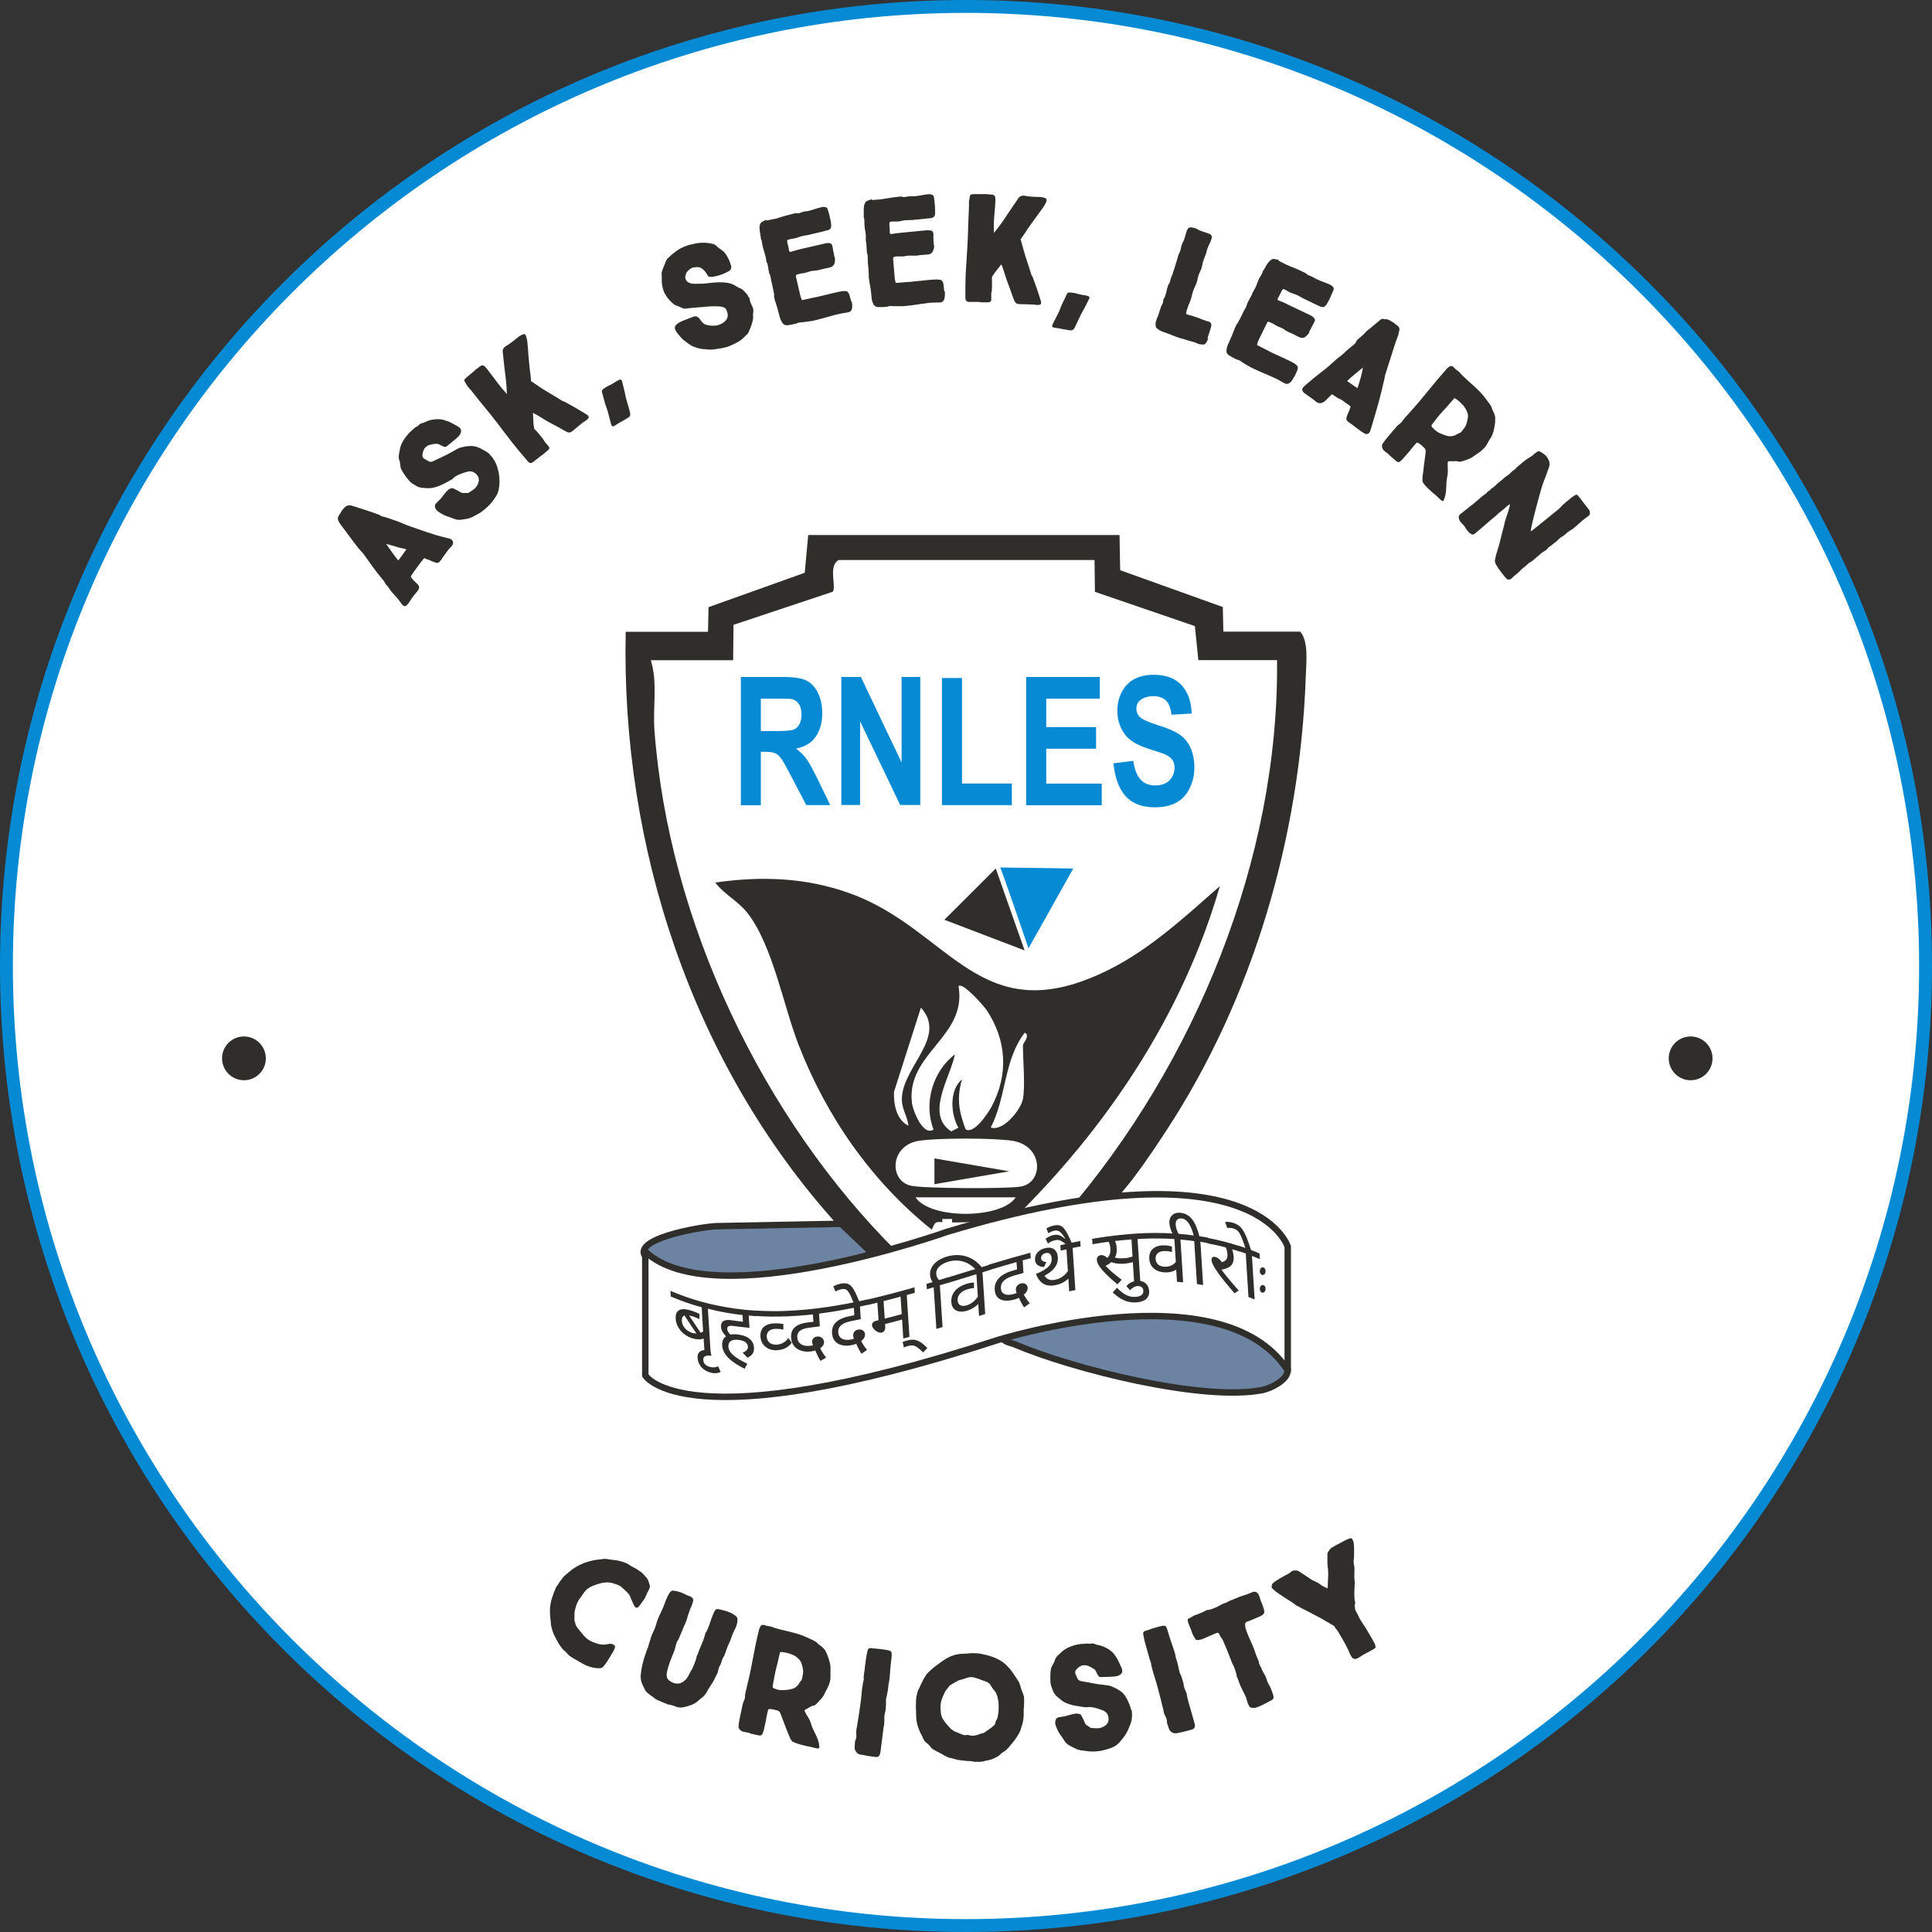 <?xml version="1.0" encoding="UTF-8"?>
<svg id="Layer_1" xmlns="http://www.w3.org/2000/svg" version="1.1" viewBox="0 0 150 150">
  <rect x="0" y="0" width="150" height="150" fill="#333333" stroke="none"/>
  <!-- Generator: Adobe Illustrator 29.0.0, SVG Export Plug-In . SVG Version: 2.1.0 Build 186)  -->
  <defs>
    <style>
      .st0 {
        stroke-linejoin: round;
      }

      .st0, .st1 {
        fill: #fff;
      }

      .st0, .st2 {
        stroke: #2f2e2a;
        stroke-width: .5px;
      }

      .st3 {
        fill: none;
      }

      .st2 {
        fill: #6c84a2;
        stroke-miterlimit: 10;
      }

      .st4 {
        fill: #078ad4;
      }

      .st5 {
        fill: #2f2e2a;
      }
    </style>
  </defs>
  <g>
    <path class="st1" d="M75,149.5C33.92,149.5.5,116.08.5,75S33.92.5,75,.5s74.5,33.42,74.5,74.5-33.42,74.5-74.5,74.5Z"/>
    <path class="st4" d="M75,1c40.8,0,74,33.2,74,74s-33.2,74-74,74S1,115.8,1,75,34.2,1,75,1M75,0C33.58,0,0,33.58,0,75s33.58,75,75,75,75-33.58,75-75S116.42,0,75,0h0Z"/>
  </g>
  <g>
    <rect class="st3" x="44.19" y="41.55" width="61.62" height="65.52"/>
    <g>
      <path class="st2" d="M68.65,97.04c-4.22,1.49-14.43,3.51-18.18.85-2.3-1.63,4.2-2.69,5.22-2.69l10.81-.21,2.15,2.06Z"/>
      <path class="st2" d="M77.73,103.62c5.86-.94,13.79-3.34,19.29-.27.92.51,3.05,2.01,2.95,3.12-.09.73-1.32,1.32-1.95,1.45-4.63.92-14.76-1.64-19.2-3.53-.42-.18-.99-.18-1.09-.76Z"/>
    </g>
    <path class="st5" d="M67.75,97.68l-2.78-2.64c-11.22-12.43-16.76-29.28-16.39-45.99h6.39l.04-1.91,7.47-2.67.27-2.93h24.17l.05,2.73,7.97,2.86.04,1.91h5.97c.67.77.46,2.43.43,3.48-.43,12.39-4.06,24.93-10.84,35.28-.83,1.26-4.15,6.42-5.42,6.29-.3-.03-1.65.12-2.34.1,10.01-11.65,16.53-27.49,16.37-42.94h-6.11l-.27-2.64-7.76-2.66-.03-2.47h-19.87c-.83.48-.16,1.99-.45,2.46l-7.71,2.57-.03,2.75h-6.39c.54,1.75.15,3.61.28,5.42,1.1,14.84,8.39,30.17,18.9,40.58"/>
    <path class="st5" d="M73.31,94.91c-.73-.1-.7-.02-.97.56-4.68-3.74-8.19-8.8-10.35-14.38-1.18-3.05-2-7.7-3.96-10.21-.72-.92-1.8-1.44-2.5-2.36,3.58-.51,7-.4,10.43.83,7.88,2.82,10.1,10.93,20.11,5.95,3.23-1.61,5.97-4.15,8.64-6.5-2.89,10-8.81,18.82-16.2,26.03l-4.36.08h-.83ZM74.98,87.68c.62.42,1.73-1.25,2-1.75,1.34-2.5,1.18-5.16-.38-7.51-.22-.32-1.87-2.21-2.18-1.85.68,3.93-4.06,5.19-3.62,9.04.07.64.89,2.65,1.68,2.08-.79-2.02-.07-4.52,1.66-5.83-.37,1.83-2.32,4.65-.29,5.98l.56-.28c-.6-1.05-.73-2.92.28-3.76-.43,1.47-.24,2.49.28,3.89ZM70.53,87.4c-.1-.87-.58-1.3-.5-2.28.22-2.45,3.49-4.65,1.47-6.89l-2.09,6.54c-.04.94.18,2.18,1.12,2.63ZM79.42,85.32c.19-1.04,0-2.99,0-4.17,0-.16.6-.75.14-.97-1.64,2.12-1.42,5.02-2.64,7.36.97.34,2.36-1.41,2.5-2.22ZM71.29,88.58c-2.21.39-2.27,3.11-.56,3.48,1.01.22,7.52.25,8.55.06,1.74-.33,1.74-3.12-.62-3.54-1.36-.24-6.01-.24-7.37,0ZM78.86,92.96h-7.78c1.15,1.72,6.66,1.7,7.78,0Z"/>
    <polygon class="st5" points="73.32 71.41 77.31 67.43 79.55 73.79 73.32 71.41"/>
    <path class="st4" d="M77.65,67.35c.05-.04,2.2,6.28,2.2,6.28l3.48-6.2-5.68-.08Z"/>
    <rect class="st1" x="73.16" y="94.64" width=".76" height="1.45"/>
    <path class="st0" d="M50.1,97.17v9.62s3.03,5.17,27.3-2.73c0,0,17.52-5.52,22.58,2.34v-9.61s-2.53-8.33-26.45-1.15c0,0-18.2,6.49-23.42,1.54Z"/>
    <polygon class="st5" points="72.55 89.94 78.35 90.94 72.55 91.94 72.55 89.94 72.55 89.94"/>
    <g>
      <path class="st4" d="M57.52,62.5v-9.94h3.28c.82,0,1.42.09,1.8.27.37.18.67.5.9.95.22.46.34.98.34,1.57,0,.75-.17,1.36-.51,1.85-.34.49-.85.79-1.53.92.34.25.62.53.83.83.22.3.51.84.89,1.62l.94,1.94h-1.86l-1.13-2.16c-.4-.77-.67-1.26-.82-1.46s-.3-.34-.47-.41c-.17-.08-.43-.11-.79-.11h-.32v4.15h-1.56ZM59.08,56.76h1.15c.75,0,1.21-.04,1.4-.12.19-.08.33-.22.44-.42s.16-.45.16-.75c0-.33-.07-.61-.21-.81-.14-.21-.33-.34-.59-.39-.13-.02-.51-.03-1.14-.03h-1.22v2.52Z"/>
      <path class="st4" d="M65.32,62.5v-9.94h1.52l3.16,6.64v-6.64h1.45v9.94h-1.56l-3.11-6.49v6.49h-1.45Z"/>
      <path class="st4" d="M73.13,62.5v-9.86h1.56v8.19h3.87v1.68h-5.43Z"/>
      <path class="st4" d="M79.67,62.5v-9.94h5.72v1.68h-4.16v2.21h3.87v1.68h-3.87v2.71h4.31v1.68h-5.87Z"/>
      <path class="st4" d="M86.47,59.26l1.52-.19c.09.66.28,1.14.56,1.45s.66.46,1.13.46c.5,0,.88-.14,1.13-.41.25-.27.38-.59.38-.96,0-.24-.05-.44-.16-.6-.11-.17-.29-.31-.56-.43-.18-.08-.6-.23-1.25-.43-.84-.27-1.42-.59-1.76-.98-.47-.55-.71-1.21-.71-2,0-.51.11-.98.33-1.42.22-.44.54-.78.96-1.01.42-.23.93-.35,1.52-.35.97,0,1.7.27,2.19.82.49.55.75,1.28.77,2.19l-1.56.09c-.07-.51-.21-.88-.43-1.1-.22-.22-.55-.34-.99-.34s-.81.12-1.06.36c-.17.15-.25.36-.25.62,0,.24.08.44.23.6.2.21.67.43,1.43.67.76.23,1.32.47,1.68.72s.65.58.85,1.01.31.96.31,1.58c0,.57-.12,1.1-.37,1.6-.25.5-.59.87-1.04,1.11-.45.24-1.01.36-1.68.36-.98,0-1.72-.29-2.25-.87-.52-.58-.83-1.43-.94-2.54Z"/>
    </g>
    <g>
      <path class="st5" d="M55.58,101.75c-.21-.04-.41-.09-.62-.14.07,1.12.14,2.24.21,3.36-.16-.04-.32-.08-.48-.12-.02-.31-.04-.62-.06-.93-.23.09-.51.1-.89-.02-.75-.24-1.24-.86-1.28-1.51-.05-.75.47-.88,1.23-.63.24.08.44.16.61.25,0,.14,0,.27,0,.41-.18-.09-.36-.17-.54-.22-.09-.03-.18-.05-.26-.07.3.46.6.91.9,1.35.07-.03.14-.07.19-.11-.04-.62-.08-1.24-.11-1.87-.8-.22-1.6-.5-2.4-.84,0-.15-.02-.29-.03-.44,1.17.5,2.33.86,3.5,1.11,0,.14.02.29.03.43ZM52.94,102.56c.03.44.35.77.79.92.12.04.23.05.34.05-.31-.46-.62-.92-.93-1.4-.14.06-.22.2-.2.43ZM55.95,106.52c-.2.1-.47.13-.77.05-.59-.14-.98-.59-1.02-1.13-.03-.51.31-.72,1-.59.02.14.04.27.07.41-.45-.05-.64.04-.63.33.02.3.24.47.53.54.23.06.41.04.63-.05.06.14.12.29.19.43ZM57.67,105.01c.27-.09.41-.26.4-.45-.02-.27-.23-.47-.71-.53-.55-.07-.83.12-.81.53.03.48.56.88,1.47,1.32-.07.13-.14.26-.21.39-.96-.48-1.69-1.04-1.74-1.81-.02-.34.09-.57.3-.71-.23-.23-.38-.47-.39-.73-.03-.44.26-.61.88-.51.27.04.55.08.82.11-.01-.17-.02-.35-.03-.52-.72-.08-1.44-.2-2.16-.36,0-.14-.02-.29-.03-.43,1.09.24,2.17.39,3.26.45,0,.14.02.28.03.43-.21-.01-.41-.03-.62-.05l.06.95c-.41-.04-.83-.08-1.24-.14-.35-.05-.5.02-.49.24.01.15.13.32.26.43.18-.04.39-.04.62,0,.81.1,1.17.52,1.2,1,.02.34-.1.61-.51.79-.12-.13-.24-.26-.36-.38ZM58.67,102.18c0-.14-.02-.29-.03-.43.81.05,1.62.06,2.43.03,0,.14.02.28.03.42-.81.03-1.62.03-2.43-.03ZM60.27,104.84c-.66,0-1.19-.4-1.23-1.07-.04-.72.45-1.02,1.17-1.03.23,0,.43.02.61.06,0,.14,0,.29,0,.43-.18-.04-.35-.06-.56-.06-.45,0-.76.21-.73.62.02.36.27.61.72.61.43,0,.78-.24.96-.52.09.12.17.25.26.37-.26.36-.67.57-1.19.58ZM63.71,105.67c-.17-.27-.31-.57-.41-.82-.11.04-.22.06-.37.08-.71.08-1.46-.22-1.51-1.08-.04-.73.44-1.09,1.4-1.19.11-.01.22-.02.33-.04-.01-.19-.02-.38-.04-.57-.71.08-1.41.13-2.12.16,0-.14-.02-.28-.03-.43,1.08-.04,2.16-.14,3.23-.3,0,.14.02.28.03.42-.21.03-.42.06-.63.09.02.33.04.66.06.99-.25.03-.49.06-.74.09-.7.07-1.04.31-1.01.77.03.47.42.71.99.65.07,0,.15-.02.23-.04-.04-.09-.05-.17-.06-.26-.02-.23.13-.39.38-.42.29-.04.52.16.54.4.01.2-.1.37-.3.51.12.24.25.45.46.72-.15.09-.29.18-.44.26ZM66.89,105.11c-.17-.26-.31-.54-.41-.78-.1.05-.22.08-.37.11-.7.14-1.46-.08-1.51-.93-.05-.72.44-1.14,1.4-1.33.11-.02.22-.04.33-.07-.01-.19-.02-.38-.04-.57-.71.14-1.41.27-2.12.37,0-.14-.02-.28-.03-.42,1.08-.16,2.16-.36,3.23-.61,0,.14.02.28.03.42-.21.05-.42.09-.63.14.02.33.04.65.06.98-.25.05-.49.1-.74.15-.7.14-1.04.41-1.01.87.03.47.42.67.99.56.07-.01.15-.04.23-.06-.04-.08-.05-.17-.06-.25-.01-.23.13-.4.38-.46.29-.06.52.11.54.36.01.2-.1.38-.3.53.12.23.25.43.46.69-.15.1-.29.2-.44.3ZM66.28,101.16c-.4-.99-.53-1.14-.93-1.07-.17.03-.35.1-.49.18-.05-.13-.11-.27-.16-.4.16-.09.39-.17.59-.21.7-.13.94.17,1.43,1.41-.15.03-.29.06-.44.09ZM70.4,100.54c.07,1.08.14,2.17.21,3.25-.16.05-.32.09-.48.13-.03-.49-.06-.98-.09-1.47-.44.12-.88.24-1.32.35,0,.07,0,.15.01.22.02.26-.12.4-.26.44-.3.08-.75-.28-.77-.58,0-.14.08-.28.35-.34.05-.01.1-.03.16-.04-.03-.45-.06-.91-.09-1.36-.25.06-.5.12-.75.18,0-.14-.02-.28-.03-.42,1.22-.28,2.44-.6,3.66-.95,0,.14.02.28.03.42-.21.06-.41.12-.62.17ZM69.92,100.67c-.44.12-.88.24-1.32.35.03.45.06.91.09,1.36.44-.11.88-.23,1.32-.35-.03-.45-.06-.9-.09-1.36ZM70.08,104.2c.1-.05.22-.09.34-.12.64-.18,1-.01,1.58.58-.11.11-.22.23-.33.34-.55-.54-.75-.62-1.19-.49-.11.03-.21.07-.3.11-.03-.14-.07-.28-.1-.42ZM72.97,99.79c.07,1.08.14,2.16.21,3.24-.16.05-.32.1-.48.15-.07-1.08-.14-2.16-.21-3.24-.18.05-.35.11-.53.16,0-.14-.02-.28-.03-.42.16-.05.32-.09.48-.14-.11-.15-.18-.31-.2-.55-.04-.63.46-1.17,1.27-1.42,1.16-.35,2.14.05,2.76.84-.16.05-.33.1-.49.15-.62-.64-1.38-.83-2.13-.6-.62.19-.96.53-.93.95.02.23.11.37.22.47.22-.06.43-.13.65-.2,0,.14.02.28.03.42-.21.06-.41.12-.62.19ZM76.9,98.59c-.21.06-.41.12-.62.19.07,1.08.14,2.16.21,3.24-.16.05-.32.1-.48.15-.02-.31-.04-.62-.06-.93-.22.23-.51.41-.86.52-.66.2-1.19-.01-1.23-.67-.04-.7.45-1.19,1.17-1.41.22-.07.42-.1.59-.11,0,.14,0,.29,0,.43-.17.02-.34.04-.54.11-.45.14-.76.45-.73.85.02.35.27.52.72.38.35-.11.65-.36.85-.67-.04-.58-.07-1.16-.11-1.74-.77.24-1.54.47-2.31.71,0-.14-.02-.28-.03-.42,1.14-.35,2.27-.7,3.41-1.04,0,.14.02.28.03.42ZM79.52,101.52c-.17-.25-.31-.52-.41-.76-.11.05-.22.1-.37.14-.71.2-1.46.09-1.51-.76-.04-.71.44-1.21,1.4-1.49.11-.03.22-.06.33-.09-.01-.19-.02-.38-.04-.57-.71.2-1.41.41-2.12.62,0-.14-.02-.28-.03-.42,1.08-.33,2.16-.64,3.23-.93,0,.14.02.28.03.42-.21.06-.42.12-.63.17.02.33.04.65.06.98-.25.07-.49.14-.74.21-.7.2-1.04.52-1.01.98.03.47.42.61.99.45.07-.02.15-.05.23-.08-.03-.08-.05-.16-.06-.25-.01-.23.13-.41.38-.49.29-.08.52.08.54.32.01.19-.1.39-.3.55.12.22.25.41.46.66-.15.11-.29.22-.44.33ZM83.28,96.9c.07,1.09.14,2.17.21,3.26-.16.03-.32.07-.48.1-.02-.33-.04-.66-.06-.99-.21.21-.53.4-.92.49-.76.18-1.29-.06-1.6-.85,1-.41,1.25-.77,1.22-1.21-.02-.32-.19-.48-.48-.41-.22.06-.35.22-.34.41.01.18.17.26.41.29-.06.13-.12.25-.18.38-.47-.02-.68-.24-.7-.56-.03-.41.25-.77.77-.9.6-.15.96.13,1,.69.04.58-.3,1.06-1.04,1.45.22.32.49.39.88.3.39-.09.72-.34.94-.66-.04-.56-.07-1.13-.11-1.69-.15.03-.3.07-.45.1,0-.14-.02-.28-.03-.42.52-.12,1.03-.23,1.55-.33,0,.14.02.28.03.42-.21.04-.41.08-.62.12ZM82.77,96.62c-.43-.36-.6-.39-.89-.32-.19.04-.37.14-.52.25-.06-.13-.12-.25-.18-.38.17-.12.37-.22.57-.27.38-.09.58,0,.93.27,0,0,.02-.01.02-.02-.37-.58-.55-.67-.88-.59-.14.03-.27.09-.42.19-.05-.12-.11-.25-.16-.37.16-.1.35-.18.54-.22.66-.16.9.11,1.44,1.36-.15.03-.29.06-.44.1ZM86.76,99.72c-.63-.52-1.16-1.04-1.4-1.4-.13-.18-.19-.35-.2-.5-.01-.21.1-.34.3-.37.17-.03.34.06.51.21.21-.18.26-.45.24-.72-.01-.22-.07-.41-.14-.53-.42.06-.83.12-1.25.19,0-.14-.02-.28-.03-.42,1.37-.23,2.75-.39,4.12-.44,0,.14.02.28.03.43-.21,0-.41.02-.62.03.07,1.1.14,2.2.21,3.29-.16,0-.32.02-.48.03-.03-.51-.06-1.02-.1-1.53-.2.06-.41.1-.63.12-.32.03-.7.01-1.04-.12-.11.1-.26.2-.44.29.31.35.74.69,1.25,1.08-.11.12-.23.24-.34.36ZM87.3,97.69c.23-.02.43-.06.63-.14-.03-.44-.06-.88-.08-1.32-.43.03-.86.07-1.28.12.08.16.12.35.13.59.02.26-.03.5-.14.7.25.06.47.07.74.04ZM88.21,101.12c-.7.04-1.25-.24-1.82-.78.11-.12.22-.24.33-.36.51.53.93.74,1.44.71.42-.03.62-.19.61-.47-.01-.23-.16-.38-.44-.37-.23.01-.41.13-.59.32-.1-.1-.19-.2-.29-.31.21-.25.47-.39.86-.42.55-.03.88.32.91.8.03.52-.33.84-1.01.88ZM92.27,96.3c-.21-.02-.41-.04-.62-.06.07,1.11.14,2.22.21,3.32-.16-.01-.32-.03-.48-.04-.02-.32-.04-.63-.06-.95-.22.15-.51.23-.86.22-.66-.02-1.19-.38-1.23-1.05-.05-.71.45-1.07,1.17-1.05.22,0,.42.04.59.09,0,.14,0,.29,0,.43-.17-.05-.34-.08-.54-.08-.45-.01-.76.21-.73.61.02.36.27.6.72.61.35.01.65-.13.85-.37-.04-.59-.07-1.18-.11-1.78-.77-.05-1.54-.06-2.31-.03,0-.14-.02-.28-.03-.43,1.14-.04,2.27,0,3.41.12,0,.14.02.29.03.43ZM93.2,96.43c.07,1.11.14,2.23.21,3.34-.16-.03-.32-.05-.48-.08-.07-1.11-.14-2.22-.21-3.33-.18-.02-.35-.05-.53-.07,0-.14-.02-.29-.03-.43.17.02.35.04.52.06-.23-.85-.53-1.28-.94-1.32-.34-.03-.48.17-.46.5.01.23.11.48.25.74-.16-.01-.32-.02-.48-.03-.15-.29-.24-.58-.26-.83-.03-.51.28-.86.84-.82.81.07,1.2.72,1.49,1.82.22.03.44.07.66.11l.03.43c-.21-.04-.41-.08-.62-.11ZM96.18,100.19c-.11.07-.22.15-.33.22-.66-.77-1.13-1.34-1.47-1.86-.21-.33-.3-.54-.32-.72,0-.19.09-.29.3-.24.17.04.34.18.51.4.32-.08.45-.28.43-.61-.01-.18-.07-.4-.13-.53-.48-.13-.95-.23-1.43-.32,0-.14-.02-.29-.03-.43.84.16,1.69.37,2.53.65,0,.14.02.29.03.43-.2-.07-.41-.13-.61-.19.07.19.1.37.12.59.04.66-.35.89-.95,1,.35.48.85,1.06,1.35,1.62ZM97.2,97.5c.07,1.13.14,2.26.21,3.39-.16-.06-.32-.13-.48-.19-.07-1.13-.14-2.25-.21-3.38-.18-.06-.35-.12-.53-.18,0-.14-.02-.29-.03-.43.18.06.35.12.53.18-.39-1.17-.52-1.38-.92-1.51-.17-.05-.35-.06-.49-.04-.05-.16-.11-.31-.16-.47.16-.02.39,0,.59.06.7.21.94.64,1.42,2.12.22.08.44.17.66.27,0,.15.02.29.03.44-.21-.09-.41-.17-.62-.25Z"/>
      <path class="st5" d="M97.81,98.7c0-.08.02-.15.06-.21.04-.06.1-.09.16-.09.07,0,.13.03.17.09.04.06.06.13.06.2s-.02.15-.06.21c-.04.06-.1.09-.17.09-.06,0-.11-.03-.16-.09-.04-.06-.06-.13-.06-.21ZM97.81,100.07c0-.08.02-.15.06-.21.04-.06.1-.09.16-.09.07,0,.13.03.17.09.04.06.06.13.06.2s-.02.15-.06.21c-.04.06-.1.09-.17.09-.06,0-.11-.03-.16-.09-.04-.06-.06-.13-.06-.21Z"/>
    </g>
  </g>
  <g>
    <circle class="st3" cx="75" cy="75" r="51.53"/>
    <path class="st5" d="M35.08,41.93c.07.05.1.12.1.2,0,.08-.03.16-.08.22-.04.06-.09.11-.14.17-.05.05-.1.11-.15.16l-.44.6s-.04.05-.05.08c-.01.03-.03.05-.06.09s-.05.07-.08.1-.06.07-.1.1c-.05.05-.11.07-.19.04h-.04c-.09-.04-.17-.06-.25-.09-.08-.03-.15-.06-.23-.1-.05-.03-.1-.05-.16-.06-.05-.01-.11-.03-.16-.06-.06-.03-.09-.05-.11-.04s-.04.03-.08.08c-.04.05-.08.1-.12.15-.04.05-.08.1-.12.15-.11.15-.22.3-.33.45-.11.15-.22.3-.32.46l-.03.04s-.05.08-.05.09c0,.01.02.04.05.09.07.1.14.19.23.27.08.08.17.16.25.24.08.08.12.16.12.22,0,.07-.02.15-.08.24l-.06.08c-.06.08-.12.17-.19.24-.06.08-.12.16-.19.24-.06.08-.11.16-.16.24-.05.09-.11.17-.16.24-.05.06-.11.12-.17.17-.07.05-.14.04-.22-.01-.02-.01-.05-.04-.09-.09-.04-.04-.08-.09-.11-.14-.04-.05-.07-.1-.1-.14-.03-.04-.06-.08-.08-.1-.1-.13-.21-.26-.33-.38-.12-.12-.22-.25-.32-.39-.05-.07-.1-.13-.14-.2-.04-.07-.1-.13-.17-.19-.01,0-.02-.02-.03-.04,0-.02-.02-.03-.02-.05-.03-.06-.07-.12-.11-.18-.04-.05-.08-.11-.13-.16-.26-.31-.51-.63-.74-.95s-.47-.65-.7-.98c-.02-.04-.05-.07-.07-.09-.02-.02-.05-.05-.08-.08-.14-.15-.28-.32-.42-.5-.13-.18-.27-.35-.4-.53-.15-.21-.31-.42-.46-.62-.16-.2-.31-.41-.46-.62-.05-.09-.09-.18-.11-.26-.03-.1,0-.2.07-.31.07-.11.13-.2.18-.28h-.02c.06-.08.12-.15.17-.22.05-.07.12-.13.18-.18s.14-.08.22-.1c.08-.02.17,0,.28.02.34.11.69.22,1.03.33s.69.23,1.04.36c.04.01.08.03.1.05.03.02.06.04.1.06.06.03.12.05.19.06.07.01.13.03.19.05.09.03.18.06.28.09.09.03.18.07.27.1.08.03.17.06.24.08s.16.05.24.09c.11.04.21.08.31.13.1.04.2.09.31.13l.81.28c.23.08.46.16.7.24s.47.15.71.23c.19.06.37.11.56.15s.37.1.56.15c.05.02.09.03.11.05ZM31.55,42.66c-.1-.05-.21-.08-.31-.09-.11-.01-.21-.04-.31-.07-.03-.01-.1-.03-.19-.06s-.2-.06-.31-.09-.2-.06-.29-.08c-.09-.02-.14-.03-.16-.04.15.22.31.44.46.65s.31.42.47.63c.05-.04.1-.09.14-.16.04-.06.08-.12.12-.17l.38-.52Z"/>
    <path class="st5" d="M38,35.26c.08.08.15.16.22.25.07.09.13.19.19.29.06.11.11.21.15.32s.07.22.1.34c.04.12.07.26.09.42s.03.31.03.47-.01.31-.03.47-.05.29-.09.42c-.02.06-.06.13-.11.22-.05.09-.11.18-.17.27-.06.09-.13.17-.19.25s-.11.14-.16.19c-.11.12-.23.23-.35.33-.12.1-.25.2-.38.3l-.46.25c-.16.1-.33.17-.5.21s-.36.07-.54.09c-.19.03-.38,0-.55-.07s-.35-.14-.53-.19c-.12-.04-.26-.1-.42-.19-.16-.09-.29-.18-.37-.26-.08-.07-.13-.17-.16-.3-.01-.08,0-.15.06-.22.05-.07.1-.13.16-.17l.16-.17h.02c.09-.12.18-.23.27-.35.09-.12.19-.23.29-.34.11-.11.23-.17.37-.19.03,0,.07,0,.13.04.06.03.12.06.19.09.07.03.13.07.19.1.06.04.1.06.13.08.06.03.11.05.15.06.04.01.08.01.11.01.03,0,.06,0,.09-.01.03,0,.06,0,.08,0,.07.02.13.01.17,0s.09-.05.15-.08c.07-.05.14-.1.21-.14.07-.04.14-.1.2-.16.15-.16.24-.34.27-.54.03-.21-.04-.39-.21-.56-.1-.09-.21-.15-.33-.18-.12-.02-.25-.02-.37.02-.18.05-.38.12-.59.2-.22.09-.39.2-.52.34-.02.02-.06.05-.1.07-.13.07-.27.15-.42.23s-.3.16-.45.22c-.16.07-.32.12-.48.16-.16.04-.32.06-.48.05-.14,0-.26,0-.36-.02-.1,0-.19-.02-.27-.04-.08-.02-.17-.05-.25-.1-.08-.05-.19-.11-.31-.19-.04-.03-.08-.05-.11-.08-.04-.03-.07-.06-.1-.09-.04-.04-.1-.11-.17-.2-.08-.09-.15-.2-.23-.31-.08-.11-.15-.22-.21-.33-.06-.1-.1-.18-.1-.23l-.05-.31c0-.06,0-.11-.02-.16-.01-.05-.03-.1-.05-.15-.04-.12-.04-.25-.02-.39.02-.13.05-.26.07-.38.04-.25.13-.49.27-.71.14-.23.3-.43.47-.61.06-.06.13-.12.2-.19s.14-.12.21-.18c.04-.05.09-.08.15-.1.06-.02.1-.06.14-.1.1-.1.19-.16.29-.18.09-.01.19-.05.3-.11.22-.11.49-.17.79-.19.3-.02.56.02.78.12.04.02.07.03.1.03.03,0,.06.02.1.03.05.03.12.06.2.1s.16.08.25.13c.09.05.17.1.24.14s.13.09.17.12c.09.09.12.2.09.32-.03.12-.09.23-.16.31-.05.05-.11.11-.19.18-.08.07-.16.14-.25.21-.09.07-.17.14-.26.21-.09.07-.16.13-.22.18-.07.06-.13.08-.2.06s-.14-.04-.21-.08c-.07-.04-.14-.08-.21-.11s-.15-.05-.23-.04c-.15,0-.3.03-.46.07s-.28.11-.39.23c-.04.04-.08.1-.11.17s-.06.15-.08.23c-.02.08-.02.16-.02.23s.03.13.08.18c.03.03.08.06.13.09.05.03.1.05.14.08.08.05.16.09.23.11s.16,0,.25-.04c.17-.09.36-.18.55-.26.19-.09.37-.18.55-.27.11-.06.22-.12.33-.18s.22-.12.34-.19c.08-.05.17-.09.26-.13.09-.03.19-.06.3-.08.28-.06.51-.08.7-.07s.42.07.67.2c.13.07.25.13.38.21.13.07.24.16.34.25Z"/>
    <path class="st5" d="M40.79,25.99c.04.06.08.16.11.3.03.14.05.25.05.32.03.29.05.58.07.87.02.29.05.58.08.88.02.21.04.41.07.61.03.2.05.41.06.62.11.07.21.14.31.21s.21.13.31.21c.3.2.6.39.91.57.31.18.61.36.92.56.07.01.14.04.19.07.07.04.2.11.38.21.19.1.38.21.58.33.2.12.38.23.55.33.17.1.26.17.29.2.04.06.05.11.02.17-.03.05-.07.1-.12.14-.05.04-.11.08-.17.12s-.12.08-.18.12c-.14.11-.27.22-.4.33s-.27.22-.4.33c-.06.04-.11.07-.16.08-.07.02-.14.01-.21-.02-.08-.04-.14-.07-.2-.1-.22-.13-.45-.26-.68-.38-.23-.12-.46-.25-.69-.37-.11-.06-.22-.13-.33-.2-.11-.07-.22-.14-.34-.21l-.43-.24c.01.2.02.41.03.62,0,.21.03.42.07.62.11.12.22.23.32.35.1.12.2.23.29.35.02.03.05.06.07.09.02.03.04.06.06.1.03.07.08.13.13.19.06.06.11.12.16.18l.1.12s.05.09.04.13c-.01.04-.03.08-.07.12-.03.04-.07.07-.12.11-.04.03-.08.06-.11.09-.03.03-.06.05-.08.07-.02.02-.05.05-.08.07-.04.03-.09.07-.14.1s-.09.06-.14.1c-.09.07-.17.14-.25.2-.08.06-.16.13-.24.19-.11.09-.21.12-.28.09-.07-.03-.15-.09-.22-.19-.03-.04-.07-.08-.1-.12s-.07-.08-.1-.12c-.2-.23-.4-.46-.59-.7-.2-.24-.39-.48-.57-.72-.3-.39-.61-.78-.9-1.18-.3-.39-.61-.78-.93-1.17-.19-.23-.39-.47-.58-.71-.19-.24-.38-.48-.57-.72-.05-.05-.09-.1-.14-.15-.05-.05-.09-.11-.14-.17-.02-.03-.05-.07-.06-.1-.02-.04-.04-.07-.06-.1-.11-.15-.15-.25-.12-.31.03-.06.11-.14.22-.23.06-.05.12-.1.18-.15.06-.05.12-.1.18-.15.08-.06.16-.13.24-.21.09-.08.17-.14.25-.18.01,0,.02-.02.03-.03,0-.01.02-.02.03-.03.15-.12.27-.16.34-.12.08.04.17.12.28.26.17.22.34.44.51.67.17.23.33.45.51.67.08.11.17.21.26.31.09.1.18.2.26.31-.01-.51-.05-1.02-.12-1.52s-.12-1.01-.17-1.52c0-.08-.02-.15-.03-.23s0-.16.04-.24c.02-.06.07-.11.13-.16.03-.02.06-.05.09-.07.03-.02.06-.04.1-.06.12-.07.23-.15.35-.24.11-.09.22-.17.33-.26.04-.03.09-.07.15-.12.06-.05.13-.09.21-.14.07-.04.14-.07.21-.09s.12,0,.16.05Z"/>
    <path class="st5" d="M48.26,29.5s.04.1.07.23c.03.13.06.26.1.41.04.15.07.29.1.43.03.14.05.24.06.29.05.2.11.4.17.6.06.19.11.39.16.59.04.17,0,.29-.14.37-.17.11-.34.21-.51.3-.17.09-.34.19-.5.3-.05.03-.11.06-.15.08-.05.02-.1,0-.14-.08-.01-.02-.03-.08-.06-.17-.03-.1-.05-.2-.08-.32-.03-.12-.06-.23-.09-.34-.03-.11-.05-.18-.06-.23-.03-.09-.05-.17-.08-.25s-.05-.16-.09-.24c-.05-.16-.1-.33-.14-.5-.04-.17-.09-.33-.14-.5-.03-.1,0-.18.06-.24.07-.05.13-.1.21-.15.07-.05.15-.09.24-.13.08-.04.17-.08.25-.13.1-.05.19-.11.28-.17.09-.06.19-.11.29-.16.04-.01.07-.02.11-.02s.06.02.08.05Z"/>
    <path class="st5" d="M58.16,23.08c.02.06.04.12.05.19s.03.13.05.19c.03.08.06.14.09.21.03.06.06.13.09.2.03.08.05.15.05.19,0,.04,0,.09,0,.13,0,.04-.01.08-.02.13s0,.11,0,.18c.01.14,0,.27-.03.4-.03.12-.07.25-.11.38-.03.09-.07.18-.11.28-.04.1-.08.19-.12.27,0,.02-.03.05-.06.09-.09.08-.17.17-.25.24-.08.08-.16.16-.25.23-.04.03-.1.07-.18.12-.08.05-.17.1-.27.15-.1.05-.19.09-.28.13-.09.04-.16.07-.21.09-.17.07-.36.12-.56.15-.2.04-.4.06-.58.09-.21.03-.42.03-.63,0l-.37-.03c-.21-.04-.41-.1-.57-.16s-.33-.16-.51-.3c-.1-.07-.19-.15-.28-.21-.09-.07-.17-.15-.25-.24-.06-.07-.14-.17-.24-.29-.1-.13-.16-.23-.19-.3-.03-.09-.03-.17,0-.25s.09-.14.17-.2c.07-.06.15-.11.24-.15.09-.04.16-.08.22-.1.15-.06.3-.12.44-.17.15-.06.29-.11.45-.16.05-.01.11,0,.17.02.06.03.11.07.16.12.05.05.09.1.13.16.04.06.08.11.11.14.07.09.16.16.28.2.12.04.24.07.37.08.13.01.26,0,.39,0s.24-.05.33-.08c.25-.1.43-.24.54-.42s.11-.4,0-.67c-.04-.1-.08-.17-.14-.2s-.13-.07-.23-.09c-.12-.03-.29-.04-.51-.04-.22,0-.45,0-.7.03s-.48.04-.71.06c-.23.02-.41.04-.55.05-.06,0-.12.01-.17.02s-.11.02-.17.02c-.08,0-.16,0-.23-.03-.08-.04-.17-.07-.25-.11-.09-.04-.17-.07-.26-.1-.09-.03-.18-.09-.28-.18-.1-.09-.19-.18-.29-.29s-.17-.22-.24-.33-.12-.22-.16-.31c-.01-.04-.03-.09-.05-.16-.02-.07-.04-.14-.05-.22s-.03-.15-.04-.22c0-.07-.01-.13-.01-.17,0-.09,0-.17,0-.25,0-.08,0-.16-.01-.24-.01-.12,0-.22.04-.32.03-.1.07-.2.12-.32.01-.03.03-.08.06-.15.03-.07.05-.13.08-.2.03-.07.06-.13.09-.19.03-.06.06-.1.08-.11.24-.23.46-.42.67-.57.21-.15.47-.29.79-.41.12-.05.24-.08.36-.1.08-.01.16-.03.23-.05.07-.02.15-.04.23-.05.08-.01.18-.02.29-.03s.23,0,.35,0c.12,0,.24.02.35.04.11.02.2.04.28.06s.15.07.22.13c.12.12.26.23.39.31.16.11.3.26.42.45.11.19.21.38.27.56,0,.02.02.05.02.08,0,.03.02.06.03.09.08.22.03.38-.17.49-.13.08-.27.14-.43.21-.07.03-.14.05-.23.08-.08.03-.17.05-.27.08-.09.02-.19.04-.28.06-.09.01-.17.01-.25,0-.08,0-.14-.04-.17-.11-.03-.06-.08-.13-.13-.21s-.12-.15-.18-.21c-.06-.06-.13-.12-.21-.16-.08-.04-.15-.06-.23-.06-.08,0-.15,0-.23.01-.08,0-.15.02-.23.05-.07.03-.14.07-.21.13-.08.06-.14.12-.18.18-.04.04-.06.08-.07.12,0,.04-.02.09-.04.14-.02.06-.03.11-.03.15,0,.04,0,.09.03.15.04.1.1.18.17.23.07.05.15.08.23.1.08.02.17.03.27.03.1,0,.19,0,.27,0,.24,0,.5,0,.76-.04.26-.03.53-.06.79-.07s.52,0,.77.04c.25.04.48.13.69.28.07.04.16.09.26.13.11.04.19.09.24.14.09.09.17.18.26.27s.15.2.19.31Z"/>
    <path class="st5" d="M66.12,23.37c.02.07.03.15.04.24.01.09.01.18,0,.27,0,.09-.03.17-.08.23-.04.07-.11.11-.2.13-.11.03-.22.04-.34.06-.12.02-.23.04-.34.06-.16.04-.33.08-.49.12-.16.05-.32.09-.49.14-.19.05-.37.1-.56.15s-.37.1-.56.14c-.04,0-.11.02-.2.03-.1.01-.2.03-.3.04-.1.02-.2.03-.29.04-.09,0-.16.01-.2.02-.02,0-.04,0-.07,0-.05.01-.09.03-.14.05s-.09.04-.14.05c-.1.02-.2.04-.3.06-.1.02-.2.04-.3.05-.19.02-.34-.05-.43-.21-.04-.06-.08-.13-.11-.2-.03-.07-.06-.14-.08-.22-.01-.06-.03-.13-.05-.19-.02-.07-.04-.13-.05-.19-.05-.2-.1-.4-.17-.59s-.13-.39-.17-.59c0-.04-.01-.08,0-.12s0-.08,0-.12c-.02-.09-.04-.19-.06-.28-.02-.09-.04-.18-.06-.28l-.06-.28c-.02-.1-.04-.2-.06-.29s-.03-.19-.06-.29v-.02c-.04-.06-.08-.14-.09-.23-.03-.11-.05-.22-.06-.32-.02-.11-.04-.21-.06-.32,0-.04-.02-.07-.04-.1s-.03-.06-.04-.1c-.02-.07-.03-.14-.04-.21,0-.07-.02-.14-.04-.21-.03-.12-.06-.23-.1-.35-.04-.12-.07-.24-.1-.35-.02-.09-.04-.17-.05-.26s-.03-.17-.05-.26c0-.02-.01-.05-.03-.07-.01-.02-.02-.04-.03-.07,0-.02,0-.05,0-.07,0-.02,0-.05-.01-.07-.01-.09-.03-.2-.05-.31-.02-.11-.03-.23-.04-.34s.01-.22.04-.32c.03-.1.1-.17.2-.22l.26-.13.05.05c.12-.03.23-.05.35-.07.11-.02.23-.05.35-.07.06-.01.13-.03.2-.06.07-.02.13-.04.2-.06.18-.06.37-.11.55-.16s.37-.1.55-.14c.05-.01.09-.01.14,0,.04.01.09.01.13,0,.06-.01.13-.03.19-.06.06-.02.13-.04.19-.06s.12-.03.19-.03c.06,0,.13-.02.19-.03.18-.04.36-.09.53-.15.17-.06.35-.11.53-.15.08-.02.17-.02.26,0,.1.01.16.07.19.17s.06.2.09.29.05.19.07.29c0,.04.02.09.04.16.02.07.03.14.04.22.01.08.02.15.03.21,0,.07.01.12,0,.15-.01.09-.03.16-.07.2s-.1.08-.18.1c-.23.06-.47.12-.7.18-.24.05-.48.11-.72.17-.09.02-.17.04-.27.05-.09.01-.18.03-.27.05-.1.02-.2.05-.3.09s-.2.07-.3.09c-.07.02-.14.03-.21.04s-.14.02-.21.04c-.09.02-.15.04-.17.07-.02.02-.02.09,0,.19l.09.38s.02.08.02.12.01.08.02.12c.02.08.07.11.14.09.05-.01.09-.03.14-.04s.09-.03.14-.04c.09-.03.19-.06.28-.08.1-.02.19-.04.29-.07.3-.07.61-.14.91-.21.3-.07.6-.14.9-.21.12-.03.23-.04.35-.02s.19.09.22.23c.02.08.03.16.04.23,0,.08.02.15.04.23.02.08.04.16.05.25.02.09.04.17.07.24,0,.19-.01.33-.05.42-.04.09-.09.17-.17.21-.08.05-.17.08-.28.1-.11.02-.25.05-.41.09-.07.02-.14.03-.21.05s-.14.04-.21.05c-.09.02-.19.03-.29.04-.1,0-.19.01-.29.04-.07.02-.14.04-.2.06-.07.02-.13.04-.19.06-.07.02-.14.03-.22.04-.08,0-.15.02-.23.04-.07.02-.14.04-.21.06-.07.02-.1.08-.07.18l.32,1.38c.02.08.04.15.06.21.02.06.05.13.08.21.12-.02.24-.04.35-.07.12-.03.23-.05.35-.08.09-.02.17-.04.25-.05s.17-.03.25-.05c.19-.04.39-.09.58-.14s.38-.09.58-.14c.13-.03.3-.07.5-.11.2-.05.37-.07.51-.06.09,0,.16.03.21.09.04.06.08.12.11.21.02.09.04.17.07.26.03.09.05.18.07.27Z"/>
    <path class="st5" d="M73.36,22.64c0,.07,0,.15,0,.25s-.01.18-.03.27-.06.16-.11.22-.12.1-.22.1c-.11,0-.23.01-.35.01-.12,0-.24,0-.35.01-.17.01-.33.03-.5.06-.17.02-.33.04-.5.07-.19.03-.38.05-.57.08-.19.02-.38.04-.57.06-.04,0-.11,0-.21,0-.1,0-.2,0-.3,0s-.2,0-.29,0c-.09,0-.16,0-.2-.01-.02,0-.04,0-.07,0-.05,0-.09.01-.14.03-.05.02-.09.03-.14.03-.1,0-.21.02-.31.02-.1,0-.2,0-.31,0-.19,0-.33-.1-.4-.27-.03-.07-.06-.14-.08-.22s-.04-.15-.04-.23c0-.06-.01-.13-.02-.2-.01-.07-.02-.13-.02-.2-.02-.21-.05-.41-.09-.61-.04-.2-.07-.41-.09-.61,0-.04,0-.08,0-.12s.01-.08,0-.12c0-.1-.01-.19-.02-.28s0-.19-.02-.28l-.03-.29c0-.1-.01-.2-.01-.3,0-.1,0-.2-.01-.3v-.02c-.03-.07-.05-.15-.06-.24,0-.11-.01-.22-.02-.33s0-.22-.02-.33c0-.04-.01-.08-.02-.11s-.02-.07-.02-.11c0-.07,0-.14,0-.21s0-.14,0-.21c-.01-.12-.03-.24-.05-.36-.02-.12-.04-.24-.05-.36,0-.09-.01-.18-.01-.26,0-.09,0-.18-.01-.26,0-.02,0-.05-.02-.07-.01-.02-.02-.05-.02-.07,0-.02,0-.05,0-.07,0-.02,0-.05,0-.07,0-.1,0-.2,0-.32,0-.12,0-.23.01-.34.01-.11.04-.22.09-.31.04-.09.12-.16.23-.19l.28-.1.04.06c.12-.01.24-.02.35-.03.12,0,.23-.01.35-.03.06,0,.13-.01.2-.03s.14-.02.2-.03c.19-.03.38-.06.57-.09s.38-.04.56-.06c.05,0,.09,0,.13.02.04.02.09.02.13.02.06,0,.13-.02.2-.03.07-.01.13-.02.2-.03.06,0,.13,0,.19,0,.06,0,.13,0,.19,0,.18-.02.37-.04.55-.08.18-.04.36-.06.55-.08.08,0,.17,0,.26.03.09.03.15.09.17.2.02.1.03.2.04.3.01.1.02.2.03.29,0,.04,0,.1.01.17,0,.07.01.15.01.22,0,.08,0,.15,0,.22s0,.12-.01.15c-.02.09-.06.15-.1.19-.04.04-.11.06-.19.08-.24.03-.48.05-.72.08-.24.02-.49.04-.74.07-.09,0-.18.01-.27.01s-.18,0-.27.01c-.1,0-.21.03-.31.05-.1.03-.21.04-.31.05-.07,0-.14,0-.21,0s-.14,0-.21,0c-.1,0-.15.02-.18.05-.02.02-.03.08-.03.19l.03.38s0,.08,0,.12c0,.04,0,.08,0,.12,0,.08.05.12.13.11.05,0,.09-.01.14-.02.05-.01.09-.02.14-.02.1-.02.19-.03.29-.04s.2-.02.29-.03c.31-.03.62-.06.93-.09s.62-.06.93-.09c.12,0,.24,0,.35.02s.17.11.19.25c0,.08,0,.16,0,.23,0,.08,0,.16,0,.23,0,.08.01.16.02.25,0,.09.02.17.04.25-.02.19-.06.33-.11.41-.05.09-.11.15-.19.19-.08.04-.18.06-.3.06-.12,0-.25.02-.41.03-.07,0-.14.01-.21.03-.07,0-.14.02-.21.02-.09,0-.19,0-.29,0-.1-.01-.19-.01-.29,0-.07,0-.14.02-.21.03-.07.01-.13.02-.2.03-.07,0-.15,0-.22,0-.08,0-.15,0-.23,0-.07,0-.15.01-.22.03s-.11.07-.1.17l.12,1.41c0,.08.02.15.03.22.01.07.03.14.05.22.12,0,.24,0,.36-.02.12-.01.24-.02.36-.03.09,0,.17-.01.26-.02.08,0,.17,0,.26-.02.2-.02.4-.04.59-.06.19-.02.39-.04.59-.06.14-.01.3-.03.51-.04.2-.02.38-.01.51.01.09.02.15.05.19.12.04.06.06.13.08.22,0,.09.02.18.03.27.01.09.02.18.03.28Z"/>
    <path class="st5" d="M81.26,15.55c0,.07-.04.17-.11.29-.07.12-.13.22-.17.28-.17.24-.34.47-.52.71-.17.23-.34.47-.52.72-.12.17-.24.34-.34.51-.11.17-.23.34-.36.51.03.12.07.24.1.36s.07.24.1.36c.09.35.2.69.31,1.03.12.33.22.68.33,1.03.04.06.08.12.1.17.03.07.08.21.15.41.07.2.15.41.22.63.07.22.14.42.2.61.06.19.09.3.08.34,0,.07-.03.12-.09.14-.06.02-.12.03-.18.03-.06,0-.13-.01-.2-.02-.07-.01-.14-.02-.21-.02-.18,0-.35-.01-.52-.02-.17,0-.35,0-.52-.01-.07,0-.13-.02-.18-.05-.06-.03-.11-.08-.15-.16-.04-.08-.07-.15-.09-.2-.08-.24-.17-.49-.26-.73s-.18-.48-.27-.73c-.04-.12-.08-.25-.12-.37s-.08-.25-.12-.38l-.17-.47c-.12.16-.25.32-.39.49s-.25.33-.35.51c0,.16.01.32.01.47,0,.15,0,.3-.01.46,0,.04,0,.08-.01.11,0,.04-.01.07-.02.11-.02.07-.03.15-.02.23,0,.08,0,.16,0,.24v.16c-.01.06-.03.1-.07.12s-.08.04-.13.05c-.05,0-.1,0-.16,0s-.1,0-.14,0-.08,0-.11,0c-.03,0-.07,0-.11,0-.06,0-.11,0-.17-.02-.06,0-.11-.01-.17-.01-.11,0-.22,0-.32,0-.1,0-.2,0-.31,0-.14,0-.23-.04-.27-.11-.04-.07-.05-.16-.05-.29,0-.06,0-.11,0-.16,0-.05,0-.1,0-.16,0-.3,0-.61.01-.92,0-.31.02-.61.04-.92.03-.5.06-.99.09-1.48.03-.49.06-.99.07-1.49,0-.3.02-.61.03-.92s.03-.61.04-.92c0-.06,0-.13,0-.2s0-.14,0-.22c0-.04,0-.08.02-.12,0-.04.02-.08.02-.12.02-.18.06-.29.12-.31.06-.02.17-.03.32-.03.08,0,.16,0,.23,0s.15,0,.23,0c.1,0,.2,0,.32,0,.12,0,.22,0,.31.03.02,0,.03,0,.05,0,.02,0,.03,0,.05,0,.19,0,.3.05.34.13s.05.21.04.38c-.01.28-.03.56-.06.84s-.04.56-.06.84c0,.14,0,.27,0,.4,0,.13,0,.27,0,.4.33-.39.63-.8.91-1.23s.57-.85.86-1.27c.04-.06.09-.13.13-.2.04-.07.11-.12.19-.16.06-.03.13-.04.21-.04.04,0,.08,0,.11.01.04,0,.07.01.11.02.13.02.27.04.42.05s.28.01.42.02c.05,0,.11,0,.19,0,.08,0,.16.01.25.03.08.02.15.04.21.07s.09.08.08.14Z"/>
    <path class="st5" d="M84.6,23.1s-.04.11-.1.22c-.06.12-.12.24-.19.38-.07.13-.14.27-.21.39-.07.13-.12.21-.14.26-.1.19-.18.37-.27.56-.08.18-.17.37-.26.55-.08.15-.2.21-.35.19-.2-.03-.39-.07-.58-.1-.19-.04-.38-.07-.58-.1-.06,0-.12-.02-.17-.04-.05-.02-.07-.07-.05-.15,0-.02.03-.08.07-.17.04-.09.09-.19.15-.3s.11-.21.16-.31.08-.17.11-.21c.04-.08.07-.16.1-.24.03-.08.06-.16.09-.24.07-.16.14-.32.22-.47s.15-.31.22-.47c.05-.1.11-.15.2-.14.08,0,.17,0,.26.02.09.01.17.03.26.05.09.02.18.04.27.07.11.03.22.04.33.06.11.01.21.04.32.07.04.01.07.03.09.05s.03.05.03.09Z"/>
    <path class="st5" d="M93.81,26.25s-.03.08-.05.14c-.02.06-.05.11-.08.16-.03.05-.06.1-.1.14-.04.04-.07.06-.12.06-.07,0-.14,0-.21-.01-.07,0-.15-.02-.21-.04-.04-.01-.07-.03-.09-.04-.02-.02-.05-.03-.09-.04-.15-.05-.3-.1-.46-.14s-.31-.09-.46-.14c-.07-.02-.14-.04-.21-.06-.07-.02-.14-.04-.21-.06-.11-.04-.21-.07-.3-.11-.1-.04-.2-.08-.3-.12-.19-.07-.39-.14-.6-.22-.22-.07-.4-.18-.54-.32-.02-.01-.03-.04-.04-.08,0-.04-.01-.09-.02-.14,0-.05,0-.1,0-.15,0-.05.02-.08.02-.11.02-.06.04-.12.06-.18.02-.06.04-.12.07-.18h.01s.26-.79.26-.79c.02-.05.04-.1.07-.15.03-.05.05-.1.07-.15.02-.05.03-.1.03-.15,0-.05.01-.1.03-.14.01-.04.03-.08.06-.11.03-.04.05-.08.06-.12.05-.14.08-.27.11-.41.03-.14.07-.27.11-.41.01-.05.04-.09.07-.13s.05-.09.07-.14c.02-.04.03-.09.04-.14.01-.05.03-.1.04-.15.02-.05.04-.1.06-.15.02-.05.04-.1.06-.15.06-.18.12-.36.18-.55.06-.18.12-.37.17-.55.02-.07.04-.14.06-.21.02-.07.04-.14.06-.21.02-.05.03-.09.06-.13s.04-.08.06-.13c.03-.08.05-.17.07-.26.02-.09.04-.18.07-.27.03-.08.06-.16.1-.23.04-.07.07-.14.1-.23.03-.1.06-.2.09-.3.03-.1.06-.2.09-.3.06-.17.14-.27.24-.29.1-.02.23,0,.38.04.09.03.18.07.26.12.08.05.17.09.26.12.06.02.12.04.18.06.06.02.12.04.18.06.07.02.13.04.2.07.06.02.12.05.16.08.04.03.07.08.09.14s0,.13-.03.23c-.04.13-.1.25-.16.38-.06.12-.12.25-.16.38-.02.05-.03.09-.04.14s-.02.09-.03.14c-.04.11-.07.21-.12.32-.04.11-.08.22-.12.32-.03.09-.05.19-.07.29-.02.1-.04.2-.07.29-.03.09-.07.18-.11.26-.04.08-.08.17-.11.26-.03.1-.06.2-.08.3-.02.1-.04.21-.08.3-.04.11-.08.21-.13.31-.05.1-.09.2-.13.3-.04.12-.07.24-.1.36s-.06.24-.1.36c-.03.1-.07.19-.11.28s-.08.18-.11.28c-.02.07-.04.14-.07.21s-.04.14-.05.22c-.01.04-.02.08,0,.09.01.02.04.03.09.05.09.03.18.06.28.08s.2.05.29.09c.16.05.32.11.47.17.16.06.31.12.47.17.03,0,.06.02.09.03.03,0,.06.01.09.02.05.02.09.05.12.1.03.05.05.1.05.15,0,.05-.01.12-.04.21-.03.09-.06.19-.09.3-.04.11-.07.21-.1.31s-.06.17-.08.23Z"/>
    <path class="st5" d="M100.49,29.23c-.03.06-.07.14-.12.22-.05.08-.1.15-.16.21-.06.06-.13.11-.21.13-.07.03-.16.02-.24-.02-.1-.05-.2-.1-.31-.17-.1-.06-.2-.12-.31-.17-.15-.07-.3-.14-.46-.21-.16-.07-.31-.13-.46-.2-.18-.08-.35-.15-.53-.23-.18-.08-.35-.16-.52-.24-.04-.02-.1-.05-.18-.1-.08-.05-.17-.1-.26-.15-.09-.05-.17-.1-.25-.16-.08-.05-.13-.09-.17-.11-.01-.01-.03-.03-.06-.04-.04-.02-.09-.04-.14-.05-.05-.01-.09-.03-.14-.05-.09-.05-.18-.09-.27-.14-.09-.05-.18-.1-.27-.15-.16-.1-.23-.25-.2-.43,0-.08.02-.15.04-.23.02-.08.05-.15.08-.22.03-.06.05-.12.08-.18.03-.06.05-.12.08-.18.09-.19.17-.38.24-.57.07-.19.15-.38.24-.57.02-.04.04-.07.07-.1.03-.03.05-.06.07-.1.04-.09.08-.17.13-.25s.09-.17.13-.25l.12-.26c.05-.09.09-.18.14-.26s.1-.17.14-.26v-.02c.02-.08.04-.15.08-.23.05-.1.1-.2.15-.29.05-.09.11-.19.16-.29.02-.04.03-.07.04-.1s.02-.07.04-.1c.03-.06.07-.13.1-.18s.07-.12.1-.18c.05-.11.1-.22.14-.34.04-.12.09-.23.14-.34.04-.08.08-.16.13-.23.04-.08.09-.15.13-.23,0-.02.02-.05.02-.07,0-.03,0-.05.02-.07,0-.02.02-.04.04-.06.01-.02.03-.04.04-.06.05-.08.1-.18.16-.28.05-.1.12-.2.19-.29.07-.09.15-.16.23-.22s.18-.07.29-.04l.29.06v.07c.11.05.22.11.32.16.1.05.21.11.32.16.06.03.12.05.19.08s.13.05.19.08c.18.07.36.14.53.22.18.08.35.16.51.24.04.02.08.05.11.08.03.04.06.06.11.08.06.03.12.05.18.08.06.02.13.05.18.08.06.03.11.06.17.09s.11.07.17.09c.17.08.33.15.51.21.17.06.34.13.51.21.07.04.14.09.21.16.07.07.08.16.04.25-.04.1-.08.19-.12.28s-.08.18-.12.27c-.02.04-.04.09-.07.15s-.07.13-.1.2c-.04.07-.07.13-.11.19s-.07.1-.09.12c-.07.07-.13.1-.18.11-.05,0-.12,0-.21-.03-.22-.1-.44-.2-.66-.31s-.44-.21-.66-.32c-.08-.04-.16-.08-.24-.13-.08-.05-.16-.09-.24-.13-.09-.04-.19-.08-.29-.11s-.2-.07-.29-.11c-.07-.03-.13-.07-.18-.1-.06-.04-.12-.07-.18-.1-.09-.04-.14-.06-.17-.05-.03,0-.07.06-.12.15l-.17.35s-.04.07-.06.11c-.02.03-.04.07-.06.11-.04.07-.02.12.06.16.04.02.09.04.13.05.05.01.09.03.13.05.09.03.18.07.27.12.09.04.18.09.26.13.28.14.56.27.84.4s.56.26.84.4c.11.05.2.12.28.2.08.08.09.18.03.31-.03.07-.07.14-.11.21-.04.06-.08.13-.11.21-.03.07-.07.15-.12.22-.04.08-.07.16-.09.24-.12.15-.22.25-.3.3-.09.05-.17.07-.26.06-.09-.01-.18-.04-.29-.1-.1-.05-.23-.12-.37-.19-.06-.03-.13-.06-.2-.09-.07-.03-.13-.06-.2-.09-.09-.04-.17-.09-.25-.15-.08-.06-.16-.11-.25-.15-.07-.03-.13-.06-.19-.08-.06-.02-.13-.05-.18-.08-.06-.03-.13-.07-.19-.11-.07-.04-.13-.08-.21-.11-.07-.03-.13-.06-.2-.09s-.13,0-.17.1l-.62,1.27c-.04.07-.06.14-.09.21-.02.06-.04.14-.06.21.1.06.21.12.32.17.11.05.22.11.32.16.08.04.16.08.23.12.07.04.15.08.23.12.18.09.36.17.54.25.18.08.36.17.54.25.12.06.28.13.46.22s.33.18.43.28c.07.06.1.13.1.2s-.01.15-.05.23c-.04.08-.08.16-.11.25-.04.08-.08.17-.12.26Z"/>
    <path class="st5" d="M106.28,33.62c-.04.05-.08.08-.14.08-.06,0-.12,0-.18-.04-.06-.03-.12-.06-.18-.1-.06-.04-.1-.07-.14-.1-.16-.11-.31-.22-.46-.34-.15-.12-.3-.23-.45-.33-.11-.08-.18-.15-.19-.23-.02-.08,0-.17.05-.29.01-.03.03-.08.06-.15.03-.07.06-.14.09-.21s.06-.14.08-.21c.02-.06.03-.1.03-.13v-.02c-.08-.06-.15-.12-.22-.17-.08-.05-.15-.1-.22-.15-.03-.02-.06-.05-.09-.07s-.06-.05-.09-.07c-.09-.06-.18-.11-.27-.14-.09-.04-.18-.09-.25-.15l-.21-.14s-.06-.03-.08-.04c-.02,0-.07.04-.13.11s-.11.11-.13.13c-.07.06-.14.12-.2.2-.07.07-.14.13-.22.17-.08.04-.16.07-.24.08-.09,0-.18-.03-.28-.09-.05-.04-.1-.07-.14-.11s-.08-.07-.14-.11l-.67-.48s-.05-.04-.08-.08c-.1-.11-.11-.22-.04-.33.03-.05.13-.14.3-.29.17-.15.35-.3.56-.47s.4-.32.59-.47c.19-.15.33-.26.41-.32.19-.16.38-.33.57-.5.18-.18.38-.33.58-.48.08-.06.16-.13.24-.21.05-.06.11-.12.2-.19.08-.07.17-.14.25-.21.08-.07.16-.13.24-.19.07-.06.13-.12.16-.16.01-.02.02-.04.03-.07,0-.03.02-.05.03-.07.03-.05.07-.09.11-.13.04-.04.09-.08.13-.11.08-.07.16-.14.24-.21.08-.07.16-.14.23-.23.08-.09.17-.17.27-.24.1-.07.19-.15.28-.23.11-.09.21-.17.3-.25.09-.08.19-.16.3-.25.09-.08.2-.1.33-.04.12-.02.23,0,.33.05.1.05.2.11.29.17v-.02s.42.33.42.33c.09.08.13.18.11.29-.03.2-.08.4-.16.6-.08.2-.15.4-.21.6-.09.26-.17.52-.25.78-.08.26-.16.52-.25.78-.04.13-.08.26-.12.38-.04.13-.08.25-.12.38l-.04.22c-.04.17-.08.35-.12.52-.04.17-.08.35-.12.52-.12.47-.24.93-.37,1.38-.13.45-.26.9-.4,1.36-.01.05-.04.13-.07.23-.03.11-.07.18-.1.23ZM105.39,30.15c.08-.25.17-.52.25-.81.08-.29.14-.56.18-.81-.21.17-.42.34-.62.51-.21.17-.41.35-.61.54.13.09.25.19.38.27.12.09.25.18.39.26l.04.03Z"/>
    <path class="st5" d="M112.11,38.85c-.05.06-.11.07-.16.03-.06-.04-.11-.08-.15-.12-.07-.06-.12-.12-.18-.17-.05-.05-.11-.11-.18-.17-.03-.03-.06-.05-.09-.07-.03-.02-.06-.04-.09-.07-.12-.11-.24-.22-.36-.33-.12-.11-.23-.23-.33-.36-.11-.11-.15-.25-.13-.43,0-.14.02-.28.04-.41.02-.13.04-.27.05-.41l.16-1.26c0-.13-.02-.23-.1-.3-.06-.05-.14-.12-.23-.21-.09-.08-.17-.14-.23-.17-.07-.05-.14-.05-.19.02-.09.1-.17.19-.25.29-.08.1-.16.2-.24.3-.08.1-.17.19-.25.29s-.16.19-.25.29c-.08.09-.17.18-.26.25-.09.07-.19.05-.31-.06-.07-.06-.14-.13-.22-.19s-.14-.12-.21-.18c-.03-.03-.05-.05-.08-.08s-.05-.06-.08-.08c-.05-.04-.1-.08-.16-.12-.06-.04-.11-.08-.16-.13-.14-.12-.19-.27-.17-.44,0-.04.06-.13.16-.27.1-.14.22-.29.35-.44.13-.16.26-.31.38-.45.12-.14.2-.23.24-.28.06-.07.13-.14.21-.19s.14-.12.21-.19c.02-.02.04-.05.05-.08.01-.03.03-.05.05-.07.08-.11.17-.21.26-.3.08-.09.17-.19.26-.29.5-.55.97-1.11,1.43-1.68.46-.57.93-1.13,1.43-1.69.07-.08.15-.14.24-.19s.18-.03.28.06c.03.03.05.05.08.08.02.02.05.05.08.08.04.04.09.07.13.1.05.03.09.07.13.1.04.03.07.07.1.11s.06.07.1.11c.24.24.48.46.73.68s.49.44.72.68c.14.15.27.3.39.46.12.16.24.32.36.48.08.12.14.22.16.31.02.09.06.19.12.29.09.18.14.34.14.5,0,.16,0,.33-.04.53-.02.15-.05.31-.09.46-.04.15-.09.29-.16.43-.03.05-.05.1-.09.14-.03.04-.06.09-.09.14-.06.1-.11.2-.17.31s-.12.2-.21.29c-.13.14-.28.27-.44.38-.17.11-.33.22-.49.34-.12.07-.25.13-.39.18s-.27.09-.41.14c-.07.01-.12.02-.17.03-.05,0-.1,0-.17-.03-.06-.02-.15-.02-.29-.01s-.23.01-.3,0c-.02,0-.05,0-.08,0-.03,0-.05.01-.07.03-.02.02-.03.06-.03.13s0,.14,0,.23c0,.08,0,.16.01.24,0,.07,0,.13,0,.16,0,.13-.01.27-.05.43-.03.15-.05.31-.06.46,0,.15-.01.3-.02.45,0,.15-.02.3-.05.45s-.07.3-.14.44c0,.02-.02.04-.05.07ZM113.55,33.4c.14-.15.23-.3.28-.42s.09-.29.13-.5c.02-.13.02-.26-.01-.37-.03-.12-.08-.23-.14-.34-.06-.11-.14-.21-.22-.31-.09-.09-.17-.18-.26-.26-.06-.05-.12-.1-.18-.15s-.13-.09-.2-.13h-.04s-.12.14-.12.14c-.1.11-.2.22-.29.33-.09.11-.19.22-.28.32-.04.04-.08.08-.11.12-.04.04-.08.07-.11.12-.14.15-.28.31-.41.48-.13.17-.26.33-.39.5-.08.09-.08.17,0,.25.03.03.06.06.09.09.03.03.06.06.1.1.12.11.26.2.42.27.15.07.31.13.46.18.26.08.5.07.73-.04.06-.03.12-.06.17-.09.05-.03.11-.06.18-.08.02,0,.06-.03.12-.1.06-.06.09-.1.11-.12Z"/>
    <path class="st5" d="M122.13,41.06s-.05.03-.07.04c-.02,0-.05.02-.07.04-.11.06-.21.13-.31.21-.05.04-.1.08-.15.13-.05.04-.1.08-.15.12-.03.03-.07.05-.11.07s-.07.04-.11.07c-.06.04-.11.09-.17.15-.05.05-.11.11-.17.16-.04.04-.09.07-.13.1s-.08.06-.12.09c-.02.01-.04.03-.06.05-.02.02-.04.04-.06.05-.03.03-.06.05-.1.07-.04.03-.07.05-.11.08-.03.02-.06.06-.09.1-.03.04-.06.08-.09.1-.04.03-.09.07-.17.11-.08.04-.15.09-.21.14-.12.1-.24.2-.35.3-.11.1-.23.2-.35.3-.05.04-.11.08-.17.11-.06.03-.12.07-.17.12-.04.04-.08.07-.12.11-.04.04-.08.07-.12.11-.02.01-.04.03-.06.04-.02.01-.05.03-.07.05-.07.06-.15.13-.21.2-.07.07-.14.13-.21.2l-.28.23s-.06.06-.1.09c-.03.04-.07.07-.1.1-.07.06-.14.09-.22.1-.08,0-.15-.02-.2-.09-.07-.08-.14-.15-.2-.23-.06-.08-.13-.16-.19-.24-.08-.1-.15-.2-.22-.3-.06-.1-.13-.21-.2-.32-.08-.14-.1-.3-.04-.49.03-.16.07-.32.12-.47.04-.15.09-.31.14-.46.04-.13.08-.25.1-.38.03-.12.06-.25.1-.39.04-.18.09-.35.13-.51.05-.16.09-.34.13-.52.02-.11.06-.26.13-.45.07-.19.12-.35.16-.47.04-.16.09-.33.13-.51l-.03-.02s-.05.04-.08.06-.06.04-.09.06c-.05.04-.1.08-.15.13-.05.05-.1.1-.16.14-.05.04-.1.08-.15.12-.05.04-.1.08-.15.12-.07.05-.13.11-.19.17-.06.06-.12.12-.19.17-.25.2-.49.41-.73.62-.24.21-.48.42-.73.62l-.13.11c-.05.03-.11.04-.17.02s-.12-.05-.17-.09c-.05-.04-.1-.1-.15-.15-.04-.06-.08-.1-.11-.14-.04-.05-.07-.1-.09-.14-.02-.04-.05-.09-.08-.13-.04-.05-.09-.1-.14-.15-.05-.05-.1-.1-.14-.15-.08-.09-.12-.2-.15-.32s.02-.22.12-.31c.02-.02.05-.04.07-.05s.05-.03.07-.05c.07-.06.14-.11.21-.17.07-.06.14-.12.21-.17.07-.06.15-.12.23-.18.08-.06.16-.12.23-.18.12-.1.23-.19.34-.29.11-.1.22-.2.34-.29.05-.04.1-.08.16-.12.05-.04.11-.08.16-.12.02-.01.04-.03.05-.06.02-.02.04-.04.05-.06.02-.02.04-.03.07-.04.03-.01.05-.03.08-.05.03-.03.06-.06.09-.09s.06-.07.1-.09c.02-.01.04-.03.06-.04.02-.01.04-.03.06-.04.07-.06.14-.12.21-.19.06-.07.13-.13.21-.19.03-.03.06-.05.09-.07s.06-.04.09-.07c.05-.04.1-.08.15-.13.05-.05.1-.09.15-.13.05-.04.1-.07.14-.1.04-.03.09-.06.13-.09.05-.04.1-.08.14-.13.04-.04.09-.09.14-.13.02-.02.05-.04.07-.05s.05-.03.07-.05c.06-.05.12-.1.17-.16.05-.05.11-.11.17-.16l.5-.41c.06-.04.12-.09.18-.13s.12-.08.19-.11c.1-.06.19-.13.28-.21.09-.08.18-.15.27-.21.09-.07.18-.08.27-.03.09.05.18.1.26.16.08.06.16.13.23.21.09.11.16.25.22.42.02.09.02.17.01.25-.01.08-.03.16-.06.24-.07.2-.15.4-.22.6-.08.2-.15.4-.23.6-.02.06-.06.19-.12.38-.06.2-.12.42-.19.68-.07.26-.14.53-.22.82-.08.29-.14.56-.21.81-.06.25-.11.48-.15.66-.04.19-.06.3-.05.35.05-.03.1-.06.14-.09.05-.03.09-.07.13-.1l1.89-1.53s.06-.05.09-.08.06-.06.08-.09c.06-.07.13-.14.21-.21.08-.07.15-.13.23-.2.03-.03.08-.06.14-.11.06-.05.13-.1.19-.16.06-.05.13-.1.19-.14.06-.04.11-.07.14-.09.1-.06.18-.05.24.03.14.17.28.35.41.53.13.18.27.35.41.53.08.09.11.19.1.29,0,.06,0,.1-.02.13-.02.03-.05.07-.1.1-.08.07-.16.13-.24.18-.08.06-.15.12-.23.18-.07.06-.13.11-.2.18s-.13.12-.2.18c-.06.05-.12.1-.18.15s-.11.1-.17.14Z"/>
  </g>
  <g>
    <circle class="st3" cx="75" cy="75" r="51.53"/>
    <path class="st5" d="M50.11,124.02s-.05.08-.1.15-.11.16-.17.24c-.06.08-.12.16-.17.23-.05.07-.09.12-.11.13-.03.03-.07.04-.11.05-.04,0-.08,0-.11-.02-.03-.02-.06-.07-.11-.15-.04-.08-.09-.18-.13-.28-.05-.1-.09-.2-.13-.3s-.07-.17-.09-.21c-.02-.04-.06-.09-.13-.17-.07-.07-.14-.15-.22-.22-.08-.08-.16-.14-.23-.21-.07-.06-.13-.11-.17-.13-.1-.06-.23-.11-.37-.15-.07-.02-.14-.05-.21-.07-.07-.02-.14-.04-.21-.04-.13-.02-.26-.02-.39,0-.13.01-.27.04-.41.08-.14.04-.27.08-.4.13-.13.05-.25.1-.35.16-.12.07-.23.15-.31.24-.08.09-.16.2-.24.31-.05.08-.1.16-.16.23-.06.07-.12.15-.16.23-.08.14-.15.29-.2.46-.05.17-.09.34-.12.5,0,.04,0,.07,0,.1,0,.03.01.07,0,.1,0,.06,0,.12,0,.19s-.02.13,0,.19c.02.09.05.18.07.27.02.09.06.18.12.26.07.11.15.21.23.3s.17.2.25.3c.15.19.32.34.51.45.14.08.31.15.52.22s.4.1.56.1c.1,0,.23-.02.38-.05.15-.03.27-.02.35.03.02.01.04.03.06.04s.04.03.06.04c.04.03.05.08.04.13-.01.06-.03.12-.06.18s-.06.12-.09.18c-.03.06-.06.1-.08.13-.1.17-.2.33-.3.5-.1.17-.22.33-.35.49-.08.12-.2.17-.37.16-.19,0-.36-.03-.51-.06s-.29-.08-.42-.13c-.13-.06-.27-.12-.4-.2-.13-.08-.28-.16-.43-.25-.12-.07-.25-.14-.37-.22-.12-.07-.23-.16-.33-.28-.06-.07-.12-.14-.2-.2s-.14-.13-.2-.2c-.05-.06-.11-.14-.19-.26-.08-.12-.15-.24-.22-.37-.07-.13-.14-.26-.2-.39s-.1-.22-.12-.3l-.11-.38c-.02-.07-.02-.12-.02-.15-.01-.11-.02-.21-.03-.32-.01-.1-.02-.21-.04-.32-.02-.28-.02-.55.01-.8.03-.25.09-.51.19-.78.02-.05.04-.1.06-.17s.05-.14.08-.21c.03-.07.05-.14.08-.2.02-.06.05-.11.07-.15.02-.03.04-.06.07-.09.03-.03.05-.06.07-.09.06-.1.12-.2.19-.29.07-.09.13-.17.2-.26.06-.07.12-.13.19-.19.07-.06.14-.11.21-.17.28-.25.59-.46.94-.62s.71-.28,1.07-.34c.12-.02.23-.04.34-.05.11,0,.22-.02.34-.04.14-.02.28-.01.43.02.14.03.29.05.43.06.17.01.36.05.57.11.21.06.39.13.54.22.04.02.08.05.12.08.04.03.08.05.11.07.06.03.11.06.17.09.06.03.11.06.17.09.08.04.15.09.23.15s.15.11.23.16c.05.04.1.08.14.14.04.05.09.1.13.15.1.09.17.18.22.3.05.11.09.23.12.35.03.07.04.15.02.21-.02.07-.04.13-.08.2-.05.09-.1.18-.14.28s-.08.19-.13.27Z"/>
    <path class="st5" d="M55.7,129.92s-.04.07-.06.11c-.03.04-.05.08-.07.12-.07.17-.14.31-.2.41-.06.1-.15.23-.25.39-.07.11-.14.22-.2.34-.06.12-.13.23-.22.33-.05.07-.12.12-.19.18-.07.05-.14.11-.21.17-.17.15-.31.26-.44.32-.13.07-.3.13-.52.19-.14.05-.28.08-.43.09-.15.01-.3-.01-.44-.07-.17-.07-.33-.12-.48-.15-.02,0-.05,0-.08,0l-.57-.23h0s-.36-.16-.36-.16c-.07-.04-.13-.08-.19-.13-.06-.05-.12-.1-.19-.14-.08-.05-.17-.12-.28-.21-.11-.09-.19-.18-.23-.25-.05-.11-.1-.22-.16-.33-.05-.11-.1-.22-.13-.33-.05-.15-.07-.34-.05-.56.02-.23.06-.46.11-.7s.12-.47.19-.69.14-.41.19-.56c.05-.11.09-.22.12-.34.03-.12.07-.23.11-.36.02-.08.04-.15.07-.23s.05-.15.08-.22c.03-.08.07-.16.1-.22s.07-.14.1-.21c.05-.13.09-.25.13-.39s.08-.26.13-.39c.07-.17.14-.33.22-.49.08-.16.15-.32.22-.49.03-.08.06-.16.09-.24.03-.08.06-.15.09-.24.05-.11.1-.23.15-.34s.13-.23.21-.32c.06-.06.13-.09.23-.08.25.03.48.09.69.18.07.03.14.06.21.1s.13.07.2.09.14.06.22.09.14.08.18.15c.04.06.04.13.02.21-.02.08-.04.15-.06.21-.05.13-.11.27-.16.4s-.1.27-.15.41c-.04.11-.07.21-.09.31s-.06.2-.11.31l-.08.2h-.01c-.05.12-.11.25-.16.38-.06.13-.11.25-.16.38-.03.08-.07.16-.1.24-.03.08-.07.15-.12.23-.01.01-.03.04-.05.08-.05.13-.09.26-.12.4-.03.14-.07.27-.13.41-.05.11-.1.25-.17.42-.07.17-.13.34-.19.52-.06.18-.11.35-.15.52-.04.17-.05.31-.03.43.02.12.08.22.18.3.1.08.2.14.31.18.16.06.3.08.44.06.14-.03.26-.08.37-.16.11-.08.21-.18.29-.3.08-.12.15-.25.21-.38l.04-.09s.09-.11.14-.22.09-.2.11-.26c.05-.11.09-.23.14-.36.05-.13.08-.26.1-.38,0-.01.01-.03.03-.05.01-.02.02-.03.03-.05.02-.06.05-.12.07-.19s.04-.13.07-.19c.07-.18.14-.35.22-.53s.14-.35.19-.54c.02-.04.03-.07.03-.11,0-.04.02-.07.03-.11,0-.02.02-.04.04-.06s.04-.04.05-.07c.01-.04.03-.07.05-.11.02-.04.04-.07.05-.11.07-.17.13-.34.19-.52.05-.18.12-.35.19-.52.02-.06.05-.12.08-.19.03-.07.06-.13.1-.18.05-.08.12-.11.21-.1.06,0,.13.02.22.04.09.02.18.05.27.07.09.02.18.05.26.08s.15.06.21.08c.05.02.1.05.15.07.05.03.1.06.15.1.15.09.23.17.25.25.02.08.03.2,0,.35-.02.11-.05.21-.08.3-.04.1-.09.21-.14.3-.05.1-.1.2-.14.3-.03.07-.06.15-.08.22s-.05.15-.08.22c-.04.1-.08.2-.13.3-.04.09-.09.19-.13.3-.04.11-.07.21-.11.32-.04.11-.08.21-.12.32-.02.04-.04.07-.06.1-.02.03-.04.06-.06.1-.03.07-.06.15-.08.23-.02.08-.05.15-.08.23-.02.04-.04.09-.06.12-.02.04-.04.07-.06.11-.03.08-.05.16-.07.24,0,.08-.03.16-.07.24Z"/>
    <path class="st5" d="M63.61,135.65c-.02.08-.06.11-.13.1-.07,0-.13-.02-.18-.03-.09-.02-.17-.04-.24-.06-.07-.02-.15-.04-.24-.06-.04,0-.08-.02-.11-.02-.04,0-.07-.01-.11-.02-.16-.04-.31-.08-.47-.12s-.31-.1-.46-.16c-.15-.04-.25-.15-.32-.31-.06-.13-.11-.26-.16-.38-.05-.13-.1-.25-.15-.38l-.45-1.19c-.05-.12-.13-.19-.23-.22-.08-.02-.18-.04-.3-.07-.12-.03-.21-.04-.28-.04-.09-.01-.14.02-.16.11-.03.12-.06.25-.08.37-.03.12-.05.25-.07.38-.03.12-.06.25-.08.37s-.05.24-.08.37c-.03.12-.07.24-.12.34s-.15.14-.3.1c-.09-.02-.19-.04-.28-.06-.09-.02-.18-.04-.27-.06-.04,0-.08-.02-.11-.04-.03-.02-.07-.03-.11-.04-.06-.01-.13-.03-.2-.04s-.14-.02-.21-.04c-.18-.04-.3-.15-.36-.31-.02-.04-.01-.14.01-.31s.06-.36.1-.56c.04-.2.08-.39.12-.57s.07-.3.08-.36c.02-.09.05-.18.09-.27.04-.09.07-.17.09-.27,0-.03.01-.06,0-.09s0-.06,0-.09c.02-.13.05-.26.08-.39.03-.12.06-.25.09-.38.18-.72.33-1.44.46-2.16.13-.72.28-1.44.46-2.16.03-.1.06-.19.12-.28.05-.09.15-.11.28-.08.04,0,.07.02.1.03.03.01.06.02.1.03.05.01.11.02.17.03.06,0,.11.02.17.03.05.01.09.03.14.05.04.02.09.04.14.05.32.1.64.18.96.25s.64.16.96.26c.19.06.38.14.56.22.19.08.37.17.54.25.13.07.23.13.29.2.06.07.14.14.24.2.16.11.28.24.37.37.08.14.15.3.21.48.06.15.1.29.14.44.04.15.06.3.06.46,0,.06,0,.11,0,.17s-.01.11,0,.16c0,.12,0,.23,0,.35,0,.12-.02.24-.04.35-.05.19-.12.37-.21.54-.1.17-.19.35-.27.53-.07.12-.16.24-.26.34s-.2.21-.3.32c-.05.04-.1.08-.14.11-.04.03-.09.04-.16.05-.06,0-.15.05-.26.12s-.2.12-.26.14c-.02.01-.04.03-.07.04-.02.01-.04.03-.04.06s0,.07.04.13c.03.06.07.13.11.2s.08.14.12.2.07.11.08.14c.06.11.12.25.16.4.04.15.1.29.17.43s.13.27.2.41.12.28.17.42c.05.14.08.29.09.45,0,.02,0,.05,0,.08ZM62.3,130.16c.05-.2.07-.37.05-.51s-.06-.3-.12-.5c-.04-.13-.11-.23-.19-.32-.08-.09-.18-.17-.28-.24-.11-.07-.22-.12-.34-.16-.12-.04-.24-.08-.36-.11-.08-.02-.15-.03-.23-.04-.08-.01-.16-.02-.24-.02l-.03.03-.04.17c-.04.15-.07.29-.1.43-.03.14-.06.28-.1.42-.01.05-.03.11-.04.16-.02.05-.03.1-.04.16-.05.2-.09.41-.13.62-.04.21-.08.42-.11.62-.03.12.01.19.12.23.04,0,.08.02.12.04.04.01.09.03.13.04.16.04.33.05.5.04s.33-.03.5-.06c.27-.05.48-.18.62-.38.04-.06.07-.11.1-.16.03-.05.07-.1.12-.15.02-.01.04-.06.06-.14.02-.08.03-.13.04-.16Z"/>
    <path class="st5" d="M68.66,133.78c-.01.09-.03.17-.04.25-.02.08-.03.17-.04.25l-.22,1.74c-.01.11-.05.21-.1.29s-.14.12-.28.1l-.33-.04c-.14-.02-.28-.04-.42-.07-.13-.03-.27-.05-.4-.07-.13-.02-.25-.08-.35-.21s-.14-.25-.12-.38c0-.06.01-.12.01-.19,0-.06,0-.12.01-.19,0-.06.02-.12.05-.18.02-.06.04-.12.05-.18.01-.09.01-.17,0-.26,0-.09,0-.17,0-.26,0-.08.02-.16.04-.24.02-.08.03-.16.04-.25.06-.34.11-.68.16-1.01.05-.34.1-.68.14-1.02.01-.11.02-.22.03-.33s.02-.22.03-.33c0-.06.02-.13.03-.19.01-.06.02-.13.03-.19l.02-.15s.01-.08.03-.12c.01-.04.02-.08.03-.12,0-.06,0-.11,0-.16s0-.1,0-.14l.07-.52c.03-.24.06-.48.09-.73.03-.25.08-.49.14-.73.03-.1.07-.16.13-.18.06-.02.13-.02.22,0l.14.02c.09,0,.18,0,.27.02.09,0,.18.02.27.03.1.01.19.02.29.04.1.01.2.03.29.05.11.03.18.06.21.09s.05.11.05.22c0,.02,0,.05,0,.08,0,.03,0,.05,0,.08-.02.17-.04.34-.06.51-.02.17-.03.34-.05.51,0,.14-.02.27-.03.4s-.02.25-.04.38c0,.07-.02.14-.03.21-.01.07-.03.14-.04.21-.01.09-.02.18-.03.27s-.02.19-.04.27c-.01.1-.03.2-.06.3s-.04.2-.06.3c0,.07,0,.14,0,.22s0,.15,0,.22c0,.06-.01.13-.02.2,0,.07-.01.13-.02.2s-.02.13-.04.19c-.02.07-.03.13-.04.19-.01.1-.02.21-.01.31s0,.2-.01.31Z"/>
    <path class="st5" d="M79.51,131.78c0,.15,0,.31,0,.46,0,.16-.01.31-.03.46v.05s0,.08,0,.13,0,.09,0,.13c0,.14,0,.27-.02.41s-.04.28-.08.42l-.11.36c-.02.1-.07.22-.13.34-.07.12-.14.24-.22.36-.08.12-.17.24-.26.35-.09.11-.17.21-.24.29-.05.07-.1.13-.17.2-.06.07-.13.13-.19.18-.06.04-.13.08-.2.13-.07.05-.13.09-.18.14-.05.06-.13.12-.22.18-.09.05-.19.1-.29.15s-.21.08-.3.11c-.1.03-.19.05-.27.06-.06,0-.12.02-.17.04s-.11.03-.16.04c-.08,0-.16.02-.24.02-.08,0-.16,0-.24,0-.09,0-.18,0-.26-.03-.09-.02-.16-.03-.2-.03-.12,0-.24,0-.36-.02-.12-.01-.24-.03-.36-.04-.15-.01-.3-.04-.43-.08-.14-.04-.28-.08-.42-.11-.11-.02-.23-.07-.36-.14-.13-.07-.24-.14-.35-.2-.1-.05-.21-.11-.31-.16-.1-.05-.2-.11-.31-.17-.07-.04-.12-.09-.17-.17-.1-.13-.21-.24-.33-.33-.12-.09-.22-.22-.28-.38-.03-.09-.06-.17-.11-.24s-.08-.15-.12-.23c-.04-.1-.08-.19-.11-.28-.03-.09-.06-.19-.09-.28-.05-.2-.08-.41-.09-.65,0-.23-.01-.45-.02-.65,0-.19,0-.39.01-.59s.05-.39.1-.58c.01-.07.04-.14.07-.21.04-.07.07-.13.1-.2.07-.16.14-.32.22-.47s.16-.31.26-.46c.02-.04.07-.1.13-.17.07-.07.14-.15.22-.22.08-.07.16-.14.24-.21.08-.07.14-.11.19-.15.18-.13.35-.25.51-.37s.32-.21.49-.3.35-.15.54-.2c.19-.05.41-.07.66-.08.11,0,.23,0,.34-.02.12-.01.23-.02.34-.02.2,0,.4.01.61.05.2.04.4.08.58.13.32.09.59.2.82.32.22.12.42.26.59.43s.34.35.48.56c.15.21.3.44.47.71.04.06.08.15.11.26.03.11.06.21.09.3,0,.03.03.08.05.14.03.06.05.13.08.2.03.07.05.13.06.19.02.06.03.1.03.13ZM77.53,132.27c0-.07-.01-.15-.03-.25s-.04-.18-.06-.28c-.03-.09-.06-.18-.09-.26-.04-.08-.08-.15-.13-.2-.11-.12-.2-.25-.28-.4s-.2-.25-.36-.31c-.13-.05-.25-.09-.38-.14s-.26-.1-.39-.14c-.15-.05-.29-.08-.4-.08-.14,0-.27.03-.41.08-.14.05-.27.1-.41.13s-.27.09-.4.17-.25.15-.37.22c-.08.04-.14.1-.18.18-.04.06-.08.11-.12.15-.04.04-.08.09-.12.16-.09.17-.18.36-.26.58-.08.22-.12.43-.12.63,0,.16.01.32.03.47.01.15.06.3.13.44.07.12.14.23.22.33.08.1.17.2.26.3.14.17.3.29.47.38.18.08.37.16.57.23.04.02.08.03.12.04s.07.02.11.02c.03,0,.06,0,.08-.01.02,0,.04-.01.07-.01.06,0,.12,0,.19.03.07.02.14.03.22.03.13,0,.27-.02.43-.07.06-.02.12-.04.17-.07.05-.03.1-.04.17-.04h.04s.11-.06.22-.13c.11-.07.22-.15.33-.23.11-.08.21-.16.3-.24s.13-.14.13-.18c0-.1.03-.18.08-.25.05-.07.09-.16.1-.25.04-.17.06-.34.07-.51,0-.17.01-.34,0-.51Z"/>
    <path class="st5" d="M87.86,132.76c.02.11.03.22.03.34,0,.11,0,.23-.02.34-.01.12-.04.24-.08.35-.04.11-.08.22-.13.33-.04.12-.1.25-.18.39-.07.14-.16.27-.26.4s-.2.24-.3.36c-.11.11-.21.21-.32.28-.05.03-.12.07-.22.11-.09.04-.19.08-.3.11-.1.03-.2.07-.3.09s-.18.05-.24.06c-.16.03-.32.05-.48.06-.16.01-.32.01-.49,0l-.52-.07c-.19-.02-.37-.06-.53-.14-.16-.07-.32-.16-.49-.25-.17-.09-.3-.22-.4-.38-.1-.16-.2-.32-.32-.47-.07-.1-.15-.24-.23-.41-.08-.17-.13-.31-.15-.43-.02-.1,0-.21.05-.34.04-.07.09-.12.18-.15.08-.03.16-.04.23-.04l.22-.04h.01c.14-.03.28-.07.42-.11.14-.04.29-.07.44-.1.15-.02.29,0,.41.06.03.01.05.05.08.11s.06.12.1.19c.04.07.07.13.09.2s.05.11.06.14c.03.06.06.1.09.14.03.03.05.06.08.07.03.02.05.03.08.04s.05.03.07.05c.05.06.1.09.14.1s.1.02.17.02c.09,0,.17,0,.26.01.08,0,.17,0,.25-.01.21-.04.39-.13.54-.27.15-.15.2-.34.16-.58-.02-.13-.08-.25-.16-.34-.08-.09-.19-.16-.31-.2-.17-.07-.37-.13-.6-.19-.23-.06-.43-.07-.62-.04-.03,0-.07,0-.12,0-.15-.02-.31-.04-.47-.07s-.33-.05-.5-.09-.33-.09-.48-.16c-.16-.06-.3-.14-.42-.25-.11-.09-.2-.16-.28-.23-.07-.06-.14-.13-.19-.2-.06-.07-.1-.15-.14-.23-.04-.09-.08-.2-.13-.34-.02-.05-.03-.09-.04-.13-.01-.04-.02-.09-.03-.13,0-.06-.02-.14-.02-.26,0-.12,0-.25,0-.39s.01-.27.03-.39c.01-.12.03-.2.06-.25l.15-.28s.06-.09.07-.14c.02-.05.03-.1.05-.15.04-.12.12-.23.21-.32.1-.09.19-.18.28-.26.18-.18.4-.31.64-.41.25-.1.49-.17.74-.21.09-.01.18-.03.27-.03.09,0,.18-.01.27-.02.06-.01.12,0,.18,0,.06.01.12.02.17,0,.14-.02.25-.01.33.03.08.04.18.07.31.09.24.05.49.15.75.31.25.16.44.35.56.56.02.04.04.07.06.09.02.02.04.05.06.09.03.05.06.12.1.2.04.08.08.16.12.25.04.09.08.18.11.25.03.08.06.15.06.2.02.13-.02.23-.12.31-.1.08-.21.13-.32.15-.07.01-.16.02-.26.03-.1,0-.21.02-.32.02-.11,0-.22.01-.33.01-.11,0-.2,0-.28.01-.09,0-.16-.02-.2-.07-.04-.05-.08-.12-.12-.19-.03-.07-.07-.14-.1-.21-.04-.07-.09-.13-.16-.17-.13-.08-.26-.16-.41-.22-.14-.06-.3-.08-.45-.05-.06,0-.12.03-.19.07s-.14.08-.2.14-.11.12-.15.18c-.04.06-.05.13-.04.19,0,.05.02.1.05.15s.05.1.06.15c.03.09.07.17.12.22.05.06.12.1.23.12.19.03.39.07.6.11.21.04.4.08.6.11.12.02.25.04.37.05s.25.03.39.05c.1,0,.2.03.29.05.09.03.19.07.29.12.26.12.46.24.61.36.15.12.29.31.42.56.06.13.12.26.18.4.06.14.1.27.12.41Z"/>
    <path class="st5" d="M92.14,131.59c.02.08.04.17.06.25.01.08.03.17.06.25l.48,1.69c.03.11.04.21.02.3s-.09.16-.22.2l-.32.09c-.14.04-.28.07-.41.1s-.27.06-.4.09-.26.02-.4-.05c-.14-.07-.22-.18-.26-.31-.02-.06-.04-.12-.06-.18-.02-.05-.04-.11-.06-.17-.02-.06-.03-.12-.03-.19,0-.06,0-.12-.03-.19-.02-.08-.06-.17-.1-.24s-.08-.16-.1-.24c-.02-.08-.04-.16-.05-.23-.01-.08-.03-.16-.06-.25-.08-.34-.16-.67-.25-1-.08-.33-.17-.66-.27-.99-.03-.11-.07-.21-.1-.32s-.07-.21-.1-.32c-.02-.06-.03-.12-.05-.19s-.03-.12-.05-.19l-.04-.15s-.02-.08-.02-.12c0-.04,0-.08-.02-.12-.02-.05-.03-.1-.05-.15s-.04-.09-.05-.13l-.14-.51c-.07-.23-.13-.47-.2-.71-.07-.24-.12-.48-.16-.72-.01-.1,0-.18.05-.21.05-.04.11-.07.2-.09l.14-.04c.08-.03.17-.06.25-.09.09-.03.17-.05.26-.08.09-.03.19-.05.28-.08.1-.03.19-.05.29-.07.11-.01.19-.01.23,0,.04.02.09.08.13.18.01.02.02.04.03.07,0,.03.01.05.02.08.05.17.1.33.15.49.05.16.1.33.16.49.04.13.09.25.13.37.04.12.08.24.12.37.02.07.04.14.05.2s.03.13.04.21c.02.08.05.17.08.26.03.09.05.18.07.27.03.1.05.2.07.3s.04.2.07.3c.02.07.05.14.08.2.04.06.06.13.08.2.02.06.04.12.06.19s.04.13.06.19c.02.06.03.13.04.2,0,.07.02.13.04.2.03.1.06.2.11.29.04.09.08.19.11.29Z"/>
    <path class="st5" d="M97.83,124.14c.02.06.05.13.09.22s.07.18.11.28c.03.1.06.19.09.28.03.08.04.16.04.22,0,.1-.04.17-.12.23-.07.06-.15.1-.23.13-.1.04-.19.08-.28.12-.09.04-.18.09-.28.12l-.47.19c-.07.03-.1.08-.11.17,0,.09,0,.18.03.28s.05.19.09.29c.04.09.06.16.08.21.07.18.15.35.23.53.08.17.16.35.23.54.05.12.09.24.13.36.04.12.08.25.14.37.01.04.03.08.05.12s.04.09.06.13c.01.04.03.08.03.13,0,.05.02.1.04.15.03.07.06.15.1.21.04.07.07.14.1.21.04.1.09.21.16.31.06.1.12.21.16.32.01.04.03.08.04.12s.02.09.04.13c.04.11.1.22.16.32s.11.22.16.34c.03.08.06.17.09.25.03.09.06.17.08.26.02.06.01.12-.01.18-.02.06-.06.1-.12.13-.18.1-.37.2-.56.3s-.38.18-.57.26c-.12.05-.26.06-.41.04-.1,0-.17-.04-.21-.12-.04-.07-.08-.15-.11-.23-.03-.07-.05-.15-.07-.22-.02-.07-.04-.14-.07-.22-.07-.17-.14-.33-.23-.49-.08-.16-.16-.32-.23-.49-.03-.08-.06-.16-.09-.24-.03-.08-.05-.15-.08-.22-.01-.03-.02-.05-.04-.08-.01-.02-.02-.04-.03-.07-.02-.04-.03-.09-.03-.13s0-.08-.02-.12c-.03-.07-.05-.15-.07-.22-.02-.07-.04-.14-.07-.22-.03-.08-.07-.16-.11-.24-.04-.08-.08-.16-.11-.24-.09-.22-.18-.45-.26-.67s-.18-.45-.28-.67c-.03-.07-.06-.15-.09-.22s-.06-.14-.09-.2c-.03-.06-.07-.11-.11-.15-.04-.04-.07-.1-.09-.16-.06-.14-.11-.21-.17-.2-.06,0-.15.04-.27.09-.16.07-.32.13-.48.21-.16.07-.31.14-.47.2-.03.01-.07.02-.12.03-.05,0-.1.02-.15.03s-.09,0-.14,0c-.04,0-.08-.03-.1-.07-.11-.17-.2-.34-.26-.49l-.04-.1h.01c-.05-.14-.11-.28-.17-.42s-.11-.28-.13-.42c-.03-.08,0-.14.07-.17.08-.04.14-.07.2-.1.05-.03.11-.07.18-.11l.03-.02c.06-.02.12-.04.17-.06.05-.01.11-.03.17-.06.23-.09.45-.19.67-.31.1,0,.21-.02.33-.06.11-.04.22-.08.31-.12.12-.05.23-.1.34-.17.11-.06.22-.12.33-.16.03-.01.06-.02.08-.03.03,0,.06-.02.09-.03.06-.02.11-.05.16-.08.05-.03.1-.06.16-.08l.67-.27c.14-.06.29-.11.43-.15.15-.04.29-.1.44-.16l.17-.07c.1-.04.18-.05.25-.03.07.02.12.05.17.1.05.05.08.11.11.19.03.08.06.15.09.22Z"/>
    <path class="st5" d="M105.01,119.54c.06.1.09.2.1.31s.02.22.02.33c0,.16,0,.32,0,.48,0,.16,0,.33-.03.5-.02.1,0,.21.02.32.03.11.04.23.04.35,0,.16-.01.32-.01.48s0,.32.03.48c0,.07,0,.12,0,.16-.01.2-.02.41-.03.62,0,.21,0,.42.02.62,0,.07.02.14.04.19s.01.13-.03.2c0,.1.02.19.02.27,0,.09.03.17.08.26.07.12.14.25.2.38.06.13.13.26.21.39.06.1.12.19.18.27s.12.17.18.27c.1.17.19.33.29.5.1.16.2.33.29.5.08.13.13.25.15.36.02.07.03.12.01.14-.01.03-.05.06-.11.1l-.16.09c-.12.07-.24.13-.37.2-.13.07-.25.13-.37.2-.03.02-.05.03-.07.05-.02.02-.04.04-.07.05-.07.04-.14.08-.2.12-.07.04-.13.06-.19.07-.06,0-.12,0-.18-.03-.06-.03-.11-.09-.17-.19-.05-.08-.09-.17-.13-.27-.04-.1-.08-.19-.13-.29-.1-.21-.21-.42-.33-.62-.12-.21-.24-.42-.36-.62-.04-.08-.09-.14-.13-.2-.04-.06-.09-.12-.15-.18,0-.01-.01-.03-.01-.03,0,0,0-.02-.01-.03-.03-.06-.07-.1-.12-.13-.04-.03-.1-.06-.16-.09l-.82-.48c-.31-.17-.62-.33-.93-.49-.31-.16-.62-.31-.92-.48-.02,0-.04-.01-.05-.02,0,0-.02-.02-.04-.03-.14-.11-.29-.22-.44-.31-.15-.1-.31-.19-.46-.29-.05-.04-.12-.08-.22-.15-.1-.06-.2-.13-.31-.21-.1-.07-.2-.15-.28-.22s-.14-.14-.17-.19v-.02c0-.05.01-.11.02-.16,0-.05.03-.1.08-.15.02-.02.07-.06.15-.12.08-.06.17-.11.26-.17.09-.06.18-.11.27-.16.09-.05.15-.09.19-.11.08-.04.16-.09.25-.13.09-.04.17-.09.24-.15.02-.02.03-.04.05-.05.01-.01.03-.03.05-.04.07-.04.15-.06.23-.06.08,0,.16,0,.23.02.03,0,.09.04.18.1s.18.12.29.19c.1.07.21.13.3.2.1.06.16.11.2.14.1.06.2.12.3.16.1.05.21.1.31.16.04.02.07.04.1.06.03.02.06.05.1.07.08.06.17.12.26.16s.19.09.29.13l.03-.78c.01-.14.02-.27.01-.4,0-.13,0-.25-.02-.38-.03-.17-.04-.34-.04-.51,0-.17,0-.34,0-.52,0-.09.01-.16.05-.22.05-.09.09-.15.13-.2s.07-.08.1-.11.08-.05.13-.08c.05-.03.12-.07.21-.12.05-.03.13-.08.26-.14.12-.07.25-.13.39-.21.14-.07.26-.13.37-.17.11-.05.19-.06.22-.05.04.02.07.05.09.08Z"/>
  </g>
  <circle class="st5" cx="18.94" cy="82.17" r="1.7"/>
  <circle class="st5" cx="131.26" cy="82.17" r="1.7"/>
</svg>
